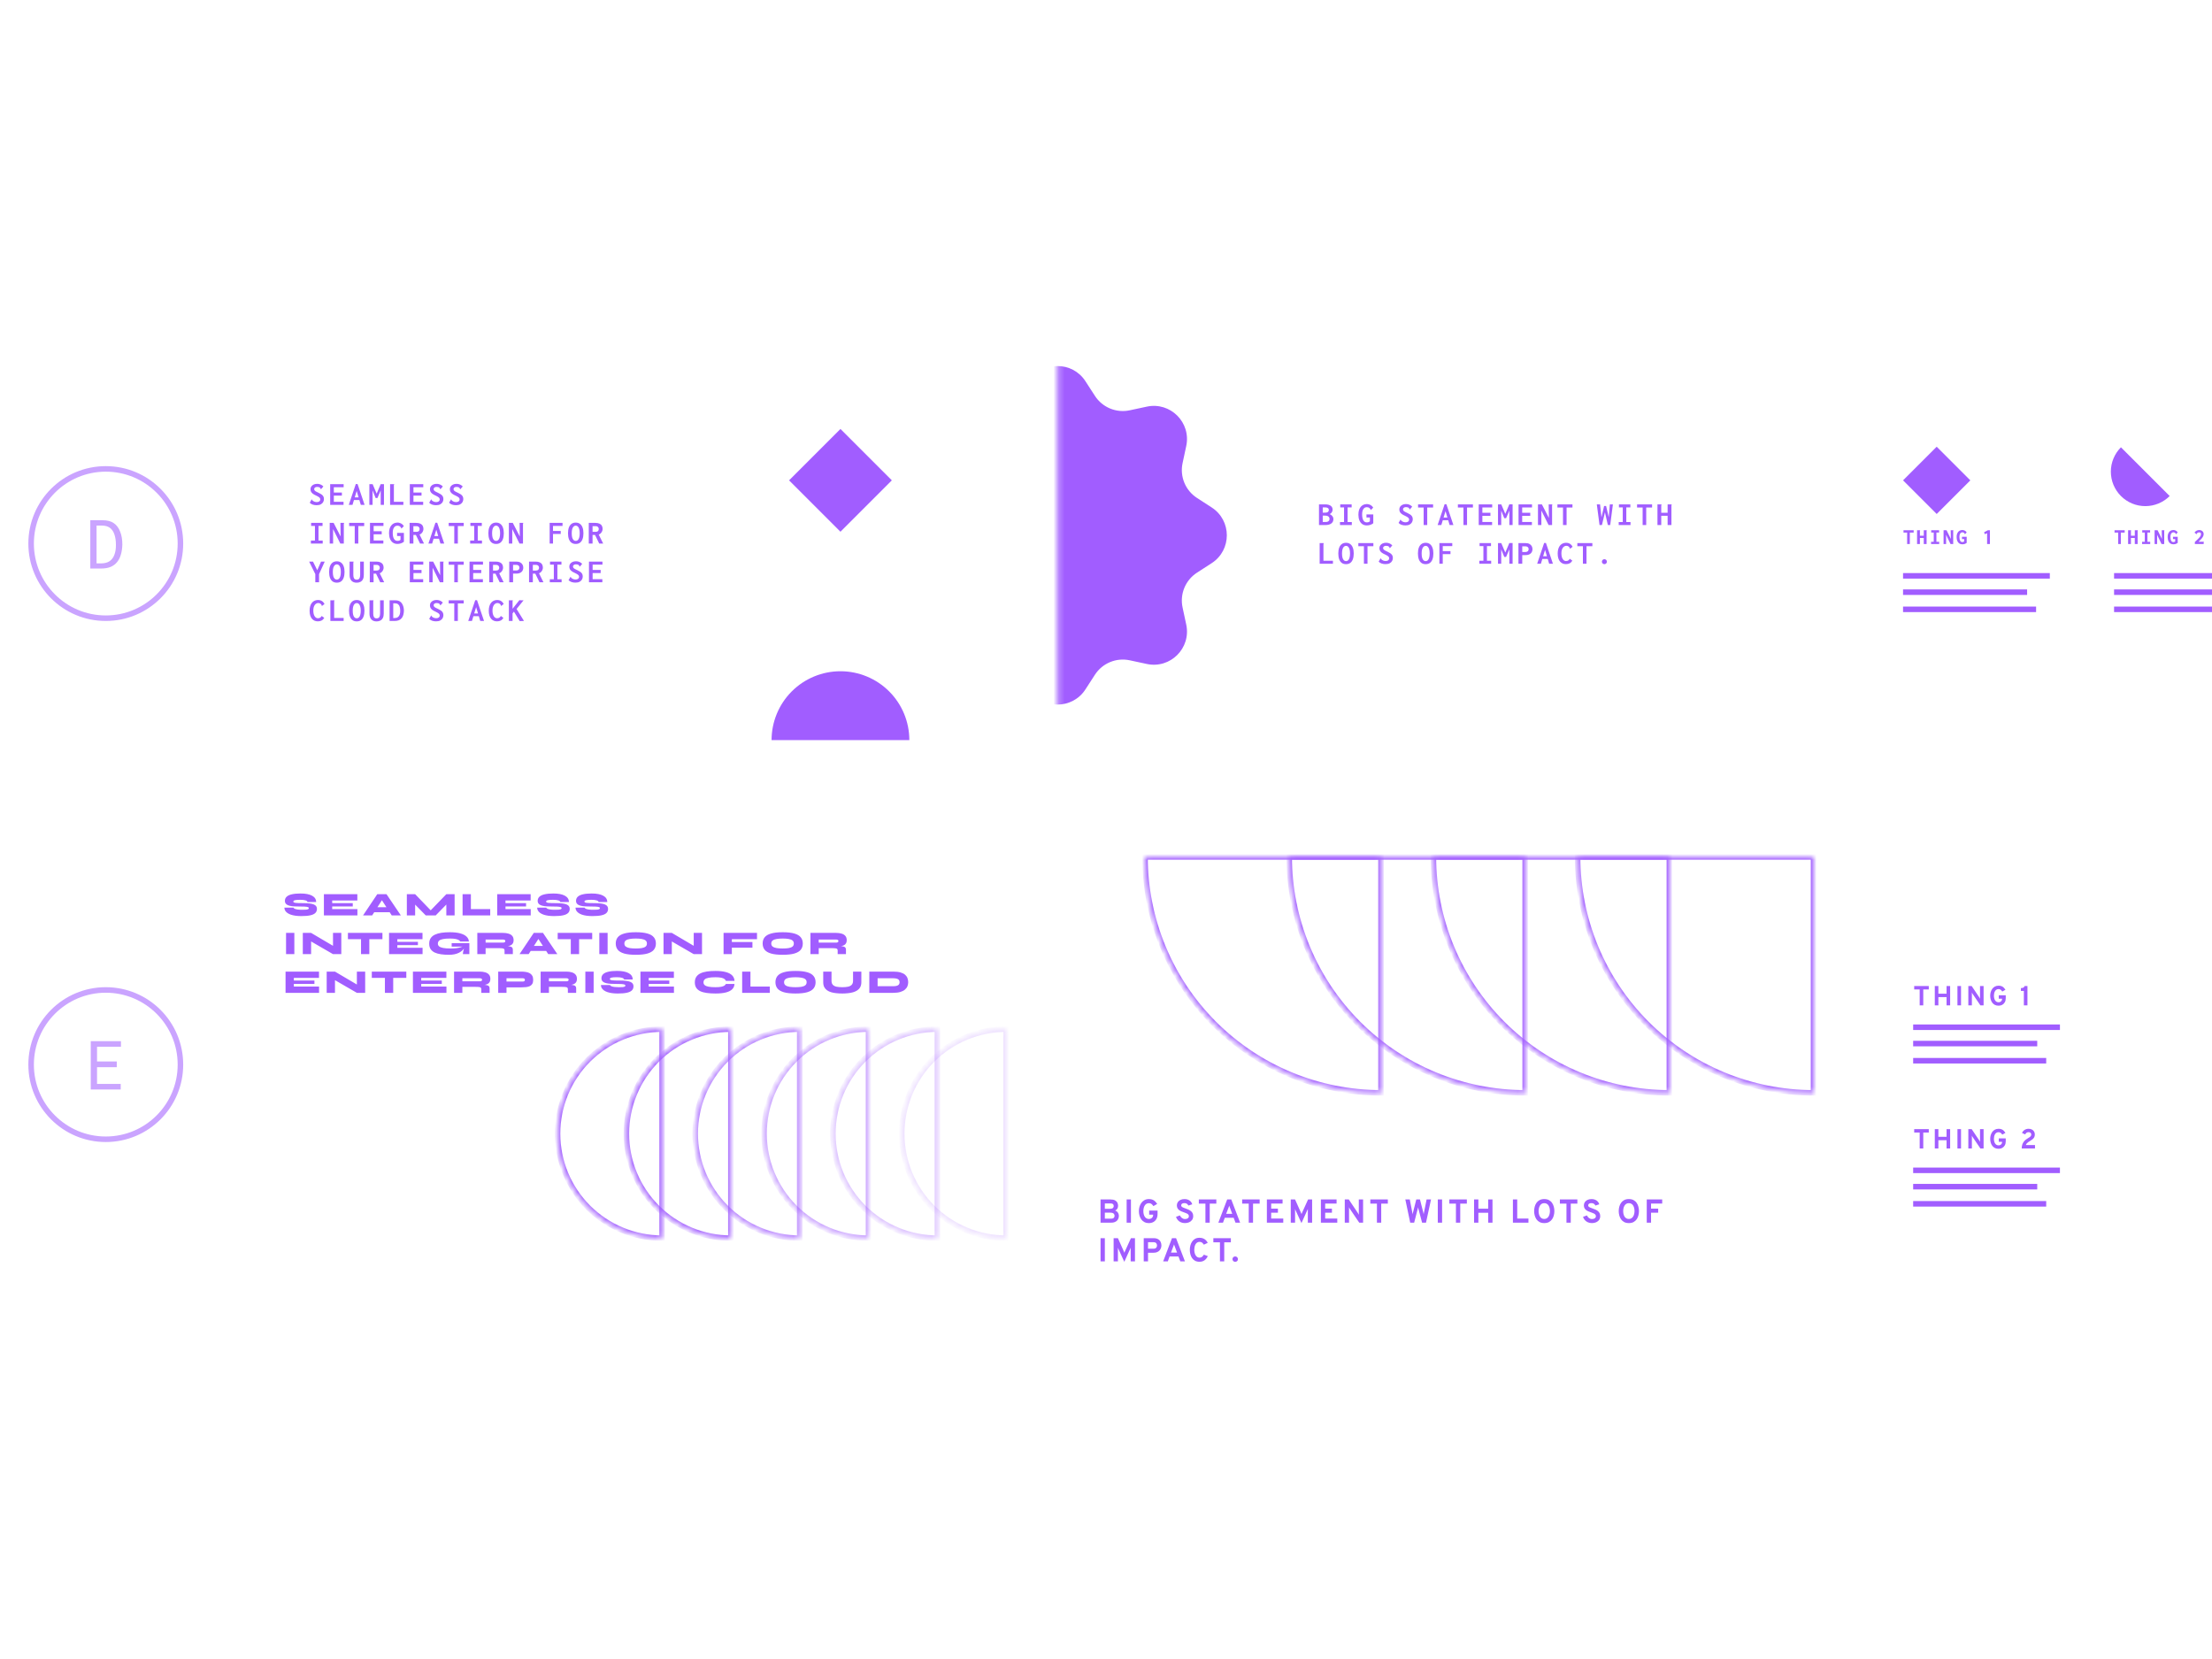 <svg width="400" height="300" viewBox="0 0 400 300" fill="none" xmlns="http://www.w3.org/2000/svg">
<g clip-path="url(#clip0_1036_1284)">
<mask id="mask0_1036_1284" style="mask-type:alpha" maskUnits="userSpaceOnUse" x="191" y="57" width="40" height="80">
<rect x="191.242" y="57.75" width="38.939" height="78.709" fill="#D9D9D9"/>
</mask>
<g mask="url(#mask0_1036_1284)">
<path d="M186.205 68.932C188.57 65.279 193.915 65.279 196.279 68.932L197.999 71.588C199.352 73.679 201.857 74.717 204.292 74.195L207.386 73.532C211.641 72.621 215.421 76.401 214.51 80.656L213.847 83.75C213.325 86.186 214.363 88.69 216.454 90.043L219.11 91.763C222.763 94.127 222.763 99.472 219.11 101.837L216.454 103.556C214.363 104.909 213.325 107.414 213.847 109.85L214.51 112.944C215.421 117.199 211.641 120.978 207.386 120.067L204.292 119.404C201.857 118.883 199.352 119.92 197.999 122.011L196.279 124.668C193.915 128.321 188.57 128.321 186.205 124.668L184.486 122.011C183.133 119.92 180.628 118.883 178.193 119.404L175.099 120.067C170.843 120.978 167.064 117.199 167.975 112.944L168.638 109.85C169.159 107.414 168.122 104.909 166.031 103.556L163.375 101.837C159.721 99.472 159.721 94.127 163.375 91.763L166.031 90.043C168.122 88.69 169.159 86.186 168.638 83.75L167.975 80.656C167.064 76.401 170.843 72.621 175.099 73.532L178.193 74.195C180.628 74.717 183.133 73.679 184.486 71.588L186.205 68.932Z" fill="#A15DFF"/>
</g>
<path d="M238.516 94.946V91.208H239.656C239.88 91.208 240.074 91.232 240.238 91.28C240.402 91.324 240.538 91.388 240.646 91.472C240.758 91.552 240.84 91.65 240.892 91.766C240.948 91.882 240.976 92.01 240.976 92.15C240.976 92.254 240.956 92.36 240.916 92.468C240.876 92.576 240.816 92.674 240.736 92.762C240.656 92.846 240.56 92.912 240.448 92.96C240.548 93.004 240.64 93.058 240.724 93.122C240.808 93.186 240.88 93.258 240.94 93.338C241 93.414 241.044 93.498 241.072 93.59C241.104 93.678 241.12 93.77 241.12 93.866C241.12 94.026 241.09 94.174 241.03 94.31C240.97 94.442 240.878 94.556 240.754 94.652C240.634 94.744 240.482 94.816 240.298 94.868C240.114 94.92 239.898 94.946 239.65 94.946H238.516ZM239.194 94.388H239.722C239.866 94.388 239.99 94.368 240.094 94.328C240.198 94.284 240.278 94.222 240.334 94.142C240.39 94.062 240.418 93.964 240.418 93.848C240.418 93.728 240.392 93.624 240.34 93.536C240.288 93.444 240.204 93.372 240.088 93.32C239.972 93.268 239.816 93.242 239.62 93.242H239.194V94.388ZM239.194 92.702H239.602C239.778 92.702 239.916 92.682 240.016 92.642C240.116 92.598 240.186 92.54 240.226 92.468C240.27 92.392 240.292 92.306 240.292 92.21C240.292 92.142 240.28 92.08 240.256 92.024C240.232 91.968 240.194 91.922 240.142 91.886C240.094 91.846 240.03 91.814 239.95 91.79C239.87 91.766 239.774 91.754 239.662 91.754H239.194V92.702ZM242.314 94.946V94.4H243.046V91.754H242.356V91.208H244.42V91.754H243.688V94.4H244.45V94.946H242.314ZM247.15 95.012C246.838 95.012 246.568 94.932 246.34 94.772C246.116 94.612 245.944 94.388 245.824 94.1C245.704 93.812 245.644 93.476 245.644 93.092C245.644 92.772 245.676 92.502 245.74 92.282C245.808 92.058 245.898 91.872 246.01 91.724C246.122 91.576 246.244 91.46 246.376 91.376C246.512 91.292 246.646 91.234 246.778 91.202C246.914 91.166 247.036 91.148 247.144 91.148C247.308 91.148 247.464 91.174 247.612 91.226C247.764 91.278 247.9 91.352 248.02 91.448C248.144 91.544 248.244 91.662 248.32 91.802L247.924 92.192L247.888 92.234L247.846 92.192C247.842 92.16 247.836 92.13 247.828 92.102C247.82 92.07 247.794 92.028 247.75 91.976C247.706 91.924 247.656 91.878 247.6 91.838C247.548 91.798 247.486 91.768 247.414 91.748C247.342 91.724 247.258 91.712 247.162 91.712C247.074 91.712 246.988 91.726 246.904 91.754C246.82 91.782 246.742 91.83 246.67 91.898C246.602 91.962 246.54 92.046 246.484 92.15C246.428 92.25 246.386 92.374 246.358 92.522C246.33 92.666 246.316 92.836 246.316 93.032C246.316 93.272 246.336 93.482 246.376 93.662C246.416 93.838 246.472 93.986 246.544 94.106C246.62 94.226 246.708 94.316 246.808 94.376C246.912 94.432 247.026 94.46 247.15 94.46C247.202 94.46 247.252 94.458 247.3 94.454C247.348 94.446 247.396 94.436 247.444 94.424C247.492 94.408 247.538 94.388 247.582 94.364C247.63 94.34 247.676 94.31 247.72 94.274V93.584H247.102V93.02H248.332V94.622C248.152 94.762 247.962 94.862 247.762 94.922C247.562 94.982 247.358 95.012 247.15 95.012ZM254.146 95.012C253.898 95.012 253.664 94.976 253.444 94.904C253.228 94.828 253.048 94.714 252.904 94.562L253.234 94.004L253.258 93.956L253.312 93.986C253.32 94.014 253.33 94.044 253.342 94.076C253.358 94.108 253.39 94.146 253.438 94.19C253.538 94.266 253.648 94.328 253.768 94.376C253.892 94.42 254.026 94.444 254.17 94.448C254.262 94.448 254.346 94.438 254.422 94.418C254.502 94.398 254.57 94.368 254.626 94.328C254.682 94.288 254.726 94.238 254.758 94.178C254.79 94.114 254.806 94.042 254.806 93.962C254.806 93.914 254.8 93.868 254.788 93.824C254.776 93.78 254.754 93.738 254.722 93.698C254.694 93.654 254.652 93.612 254.596 93.572C254.54 93.528 254.47 93.482 254.386 93.434C254.302 93.382 254.196 93.328 254.068 93.272C253.812 93.16 253.608 93.046 253.456 92.93C253.308 92.814 253.202 92.69 253.138 92.558C253.074 92.426 253.042 92.276 253.042 92.108C253.042 91.924 253.092 91.76 253.192 91.616C253.296 91.472 253.438 91.358 253.618 91.274C253.798 91.19 254.004 91.148 254.236 91.148C254.392 91.148 254.538 91.166 254.674 91.202C254.81 91.238 254.936 91.292 255.052 91.364C255.168 91.432 255.274 91.52 255.37 91.628L254.974 92.084L254.938 92.126L254.89 92.09C254.886 92.058 254.878 92.028 254.866 92C254.858 91.968 254.832 91.928 254.788 91.88C254.712 91.808 254.63 91.76 254.542 91.736C254.458 91.712 254.358 91.7 254.242 91.7C254.158 91.7 254.084 91.71 254.02 91.73C253.956 91.75 253.9 91.778 253.852 91.814C253.808 91.85 253.772 91.892 253.744 91.94C253.72 91.984 253.708 92.03 253.708 92.078C253.708 92.126 253.714 92.172 253.726 92.216C253.738 92.256 253.758 92.296 253.786 92.336C253.818 92.376 253.862 92.418 253.918 92.462C253.978 92.502 254.054 92.546 254.146 92.594C254.238 92.642 254.352 92.696 254.488 92.756C254.676 92.844 254.834 92.93 254.962 93.014C255.09 93.094 255.19 93.18 255.262 93.272C255.338 93.36 255.392 93.458 255.424 93.566C255.456 93.67 255.472 93.788 255.472 93.92C255.472 94.1 255.426 94.274 255.334 94.442C255.242 94.61 255.098 94.748 254.902 94.856C254.706 94.96 254.454 95.012 254.146 95.012ZM257.44 94.946V91.778H256.432V91.208H259.15V91.778H258.088V94.946H257.44ZM262.096 94.076H260.632L260.728 93.59H261.982L262.096 94.076ZM261.394 92.438L260.638 94.946H259.966L261.232 91.184H261.556L262.822 94.946H262.138L261.394 92.438ZM264.64 94.946V91.778H263.632V91.208H266.35V91.778H265.288V94.946H264.64ZM267.4 94.946V91.208H269.836V91.76H268.06V92.72H269.518V93.278H268.06V94.394H269.818V94.946H267.4ZM270.886 94.946V91.208H271.48L272.206 92.924L272.932 91.202H273.526V94.946H272.938V92.336L272.35 93.71H272.02L271.468 92.342V94.946H270.886ZM274.6 94.946V91.208H277.036V91.76H275.26V92.72H276.718V93.278H275.26V94.394H277.018V94.946H274.6ZM278.116 91.208H278.824L280.09 93.668L280.054 91.208H280.66H280.714V91.262C280.694 91.286 280.68 91.312 280.672 91.34C280.668 91.368 280.666 91.416 280.666 91.484V94.946H280.036L278.728 92.324V94.946H278.116V91.208ZM282.64 94.946V91.778H281.632V91.208H284.35V91.778H283.288V94.946H282.64ZM289.246 94.946L288.754 91.208H289.342L289.594 93.554L290.074 91.502H290.434L290.914 93.548L291.112 91.208H291.664L291.178 94.946H290.752L290.224 92.642L289.684 94.946H289.246ZM292.714 94.946V94.4H293.446V91.754H292.756V91.208H294.82V91.754H294.088V94.4H294.85V94.946H292.714ZM297.04 94.946V91.778H296.032V91.208H298.75V91.778H297.688V94.946H297.04ZM299.722 91.208H300.4H300.46V91.262C300.436 91.286 300.42 91.312 300.412 91.34C300.408 91.368 300.406 91.416 300.406 91.484V92.726H301.558V91.208H302.242H302.296V91.262C302.272 91.286 302.258 91.312 302.254 91.34C302.25 91.368 302.248 91.416 302.248 91.484V94.946H301.558V93.266H300.406V94.946H299.722V91.208ZM238.636 98.208H239.314H239.374V98.262C239.35 98.286 239.334 98.312 239.326 98.34C239.322 98.368 239.32 98.416 239.32 98.484V101.394H241.036V101.946H238.636V98.208ZM243.406 102.018C243.098 102.018 242.84 101.942 242.632 101.79C242.428 101.638 242.272 101.418 242.164 101.13C242.06 100.842 242.008 100.492 242.008 100.08C242.008 99.676 242.06 99.332 242.164 99.048C242.272 98.76 242.428 98.54 242.632 98.388C242.84 98.232 243.098 98.154 243.406 98.154C243.71 98.154 243.964 98.232 244.168 98.388C244.376 98.54 244.532 98.76 244.636 99.048C244.744 99.332 244.798 99.676 244.798 100.08C244.798 100.492 244.744 100.844 244.636 101.136C244.532 101.424 244.376 101.644 244.168 101.796C243.964 101.944 243.71 102.018 243.406 102.018ZM243.406 101.466C243.558 101.466 243.686 101.416 243.79 101.316C243.898 101.212 243.98 101.058 244.036 100.854C244.096 100.646 244.126 100.386 244.126 100.074C244.126 99.782 244.096 99.534 244.036 99.33C243.98 99.126 243.898 98.972 243.79 98.868C243.686 98.76 243.558 98.706 243.406 98.706C243.254 98.706 243.124 98.76 243.016 98.868C242.908 98.972 242.824 99.126 242.764 99.33C242.708 99.534 242.68 99.782 242.68 100.074C242.68 100.386 242.708 100.646 242.764 100.854C242.824 101.058 242.908 101.212 243.016 101.316C243.124 101.416 243.254 101.466 243.406 101.466ZM246.64 101.946V98.778H245.632V98.208H248.35V98.778H247.288V101.946H246.64ZM250.546 102.012C250.298 102.012 250.064 101.976 249.844 101.904C249.628 101.828 249.448 101.714 249.304 101.562L249.634 101.004L249.658 100.956L249.712 100.986C249.72 101.014 249.73 101.044 249.742 101.076C249.758 101.108 249.79 101.146 249.838 101.19C249.938 101.266 250.048 101.328 250.168 101.376C250.292 101.42 250.426 101.444 250.57 101.448C250.662 101.448 250.746 101.438 250.822 101.418C250.902 101.398 250.97 101.368 251.026 101.328C251.082 101.288 251.126 101.238 251.158 101.178C251.19 101.114 251.206 101.042 251.206 100.962C251.206 100.914 251.2 100.868 251.188 100.824C251.176 100.78 251.154 100.738 251.122 100.698C251.094 100.654 251.052 100.612 250.996 100.572C250.94 100.528 250.87 100.482 250.786 100.434C250.702 100.382 250.596 100.328 250.468 100.272C250.212 100.16 250.008 100.046 249.856 99.93C249.708 99.814 249.602 99.69 249.538 99.558C249.474 99.426 249.442 99.276 249.442 99.108C249.442 98.924 249.492 98.76 249.592 98.616C249.696 98.472 249.838 98.358 250.018 98.274C250.198 98.19 250.404 98.148 250.636 98.148C250.792 98.148 250.938 98.166 251.074 98.202C251.21 98.238 251.336 98.292 251.452 98.364C251.568 98.432 251.674 98.52 251.77 98.628L251.374 99.084L251.338 99.126L251.29 99.09C251.286 99.058 251.278 99.028 251.266 99C251.258 98.968 251.232 98.928 251.188 98.88C251.112 98.808 251.03 98.76 250.942 98.736C250.858 98.712 250.758 98.7 250.642 98.7C250.558 98.7 250.484 98.71 250.42 98.73C250.356 98.75 250.3 98.778 250.252 98.814C250.208 98.85 250.172 98.892 250.144 98.94C250.12 98.984 250.108 99.03 250.108 99.078C250.108 99.126 250.114 99.172 250.126 99.216C250.138 99.256 250.158 99.296 250.186 99.336C250.218 99.376 250.262 99.418 250.318 99.462C250.378 99.502 250.454 99.546 250.546 99.594C250.638 99.642 250.752 99.696 250.888 99.756C251.076 99.844 251.234 99.93 251.362 100.014C251.49 100.094 251.59 100.18 251.662 100.272C251.738 100.36 251.792 100.458 251.824 100.566C251.856 100.67 251.872 100.788 251.872 100.92C251.872 101.1 251.826 101.274 251.734 101.442C251.642 101.61 251.498 101.748 251.302 101.856C251.106 101.96 250.854 102.012 250.546 102.012ZM257.806 102.018C257.498 102.018 257.24 101.942 257.032 101.79C256.828 101.638 256.672 101.418 256.564 101.13C256.46 100.842 256.408 100.492 256.408 100.08C256.408 99.676 256.46 99.332 256.564 99.048C256.672 98.76 256.828 98.54 257.032 98.388C257.24 98.232 257.498 98.154 257.806 98.154C258.11 98.154 258.364 98.232 258.568 98.388C258.776 98.54 258.932 98.76 259.036 99.048C259.144 99.332 259.198 99.676 259.198 100.08C259.198 100.492 259.144 100.844 259.036 101.136C258.932 101.424 258.776 101.644 258.568 101.796C258.364 101.944 258.11 102.018 257.806 102.018ZM257.806 101.466C257.958 101.466 258.086 101.416 258.19 101.316C258.298 101.212 258.38 101.058 258.436 100.854C258.496 100.646 258.526 100.386 258.526 100.074C258.526 99.782 258.496 99.534 258.436 99.33C258.38 99.126 258.298 98.972 258.19 98.868C258.086 98.76 257.958 98.706 257.806 98.706C257.654 98.706 257.524 98.76 257.416 98.868C257.308 98.972 257.224 99.126 257.164 99.33C257.108 99.534 257.08 99.782 257.08 100.074C257.08 100.386 257.108 100.646 257.164 100.854C257.224 101.058 257.308 101.212 257.416 101.316C257.524 101.416 257.654 101.466 257.806 101.466ZM260.29 101.946V98.208H262.618V98.754H260.896V99.66H262.294V100.206H260.896V101.946H260.29ZM267.514 101.946V101.4H268.246V98.754H267.556V98.208H269.62V98.754H268.888V101.4H269.65V101.946H267.514ZM270.886 101.946V98.208H271.48L272.206 99.924L272.932 98.202H273.526V101.946H272.938V99.336L272.35 100.71H272.02L271.468 99.342V101.946H270.886ZM274.582 101.946V98.208H275.854C276.146 98.208 276.384 98.258 276.568 98.358C276.756 98.458 276.894 98.59 276.982 98.754C277.074 98.918 277.12 99.102 277.12 99.306C277.12 99.454 277.094 99.594 277.042 99.726C276.994 99.854 276.918 99.968 276.814 100.068C276.714 100.164 276.586 100.24 276.43 100.296C276.278 100.352 276.096 100.38 275.884 100.38H275.272V101.946H274.582ZM275.272 99.816H275.836C275.964 99.816 276.072 99.794 276.16 99.75C276.248 99.706 276.314 99.646 276.358 99.57C276.402 99.494 276.424 99.406 276.424 99.306C276.424 99.206 276.402 99.118 276.358 99.042C276.314 98.966 276.248 98.906 276.16 98.862C276.076 98.818 275.97 98.796 275.842 98.796H275.272V99.816ZM280.096 101.076H278.632L278.728 100.59H279.982L280.096 101.076ZM279.394 99.438L278.638 101.946H277.966L279.232 98.184H279.556L280.822 101.946H280.138L279.394 99.438ZM283.168 102.012C282.964 102.012 282.772 101.976 282.592 101.904C282.412 101.828 282.252 101.712 282.112 101.556C281.976 101.4 281.87 101.202 281.794 100.962C281.718 100.718 281.68 100.43 281.68 100.098C281.68 99.806 281.71 99.55 281.77 99.33C281.83 99.11 281.91 98.926 282.01 98.778C282.114 98.626 282.23 98.504 282.358 98.412C282.49 98.32 282.626 98.254 282.766 98.214C282.91 98.174 283.052 98.154 283.192 98.154C283.476 98.154 283.716 98.218 283.912 98.346C284.112 98.474 284.266 98.654 284.374 98.886L283.948 99.204L283.9 99.234L283.87 99.186C283.874 99.154 283.87 99.124 283.858 99.096C283.85 99.068 283.83 99.026 283.798 98.97C283.71 98.862 283.618 98.79 283.522 98.754C283.43 98.718 283.332 98.7 283.228 98.7C283.112 98.7 283.002 98.73 282.898 98.79C282.794 98.846 282.7 98.932 282.616 99.048C282.532 99.164 282.466 99.308 282.418 99.48C282.374 99.648 282.352 99.844 282.352 100.068C282.352 100.284 282.372 100.478 282.412 100.65C282.456 100.818 282.514 100.962 282.586 101.082C282.662 101.202 282.75 101.294 282.85 101.358C282.954 101.422 283.066 101.454 283.186 101.454C283.282 101.454 283.37 101.44 283.45 101.412C283.534 101.384 283.61 101.34 283.678 101.28C283.746 101.22 283.808 101.14 283.864 101.04L284.332 101.388C284.192 101.612 284.028 101.772 283.84 101.868C283.652 101.964 283.428 102.012 283.168 102.012ZM286.24 101.946V98.778H285.232V98.208H287.95V98.778H286.888V101.946H286.24ZM290.128 102.018C290 102.018 289.892 101.974 289.804 101.886C289.716 101.798 289.672 101.692 289.672 101.568C289.672 101.444 289.716 101.338 289.804 101.25C289.892 101.162 290 101.118 290.128 101.118C290.252 101.118 290.358 101.162 290.446 101.25C290.534 101.338 290.578 101.444 290.578 101.568C290.578 101.692 290.534 101.798 290.446 101.886C290.358 101.974 290.252 102.018 290.128 102.018Z" fill="#A15DFF"/>
<path d="M344.872 98.379V96.311H344.216V95.887H346.052V96.311H345.356V98.379H344.872ZM346.668 95.887H347.176H347.212V95.927C347.199 95.943 347.189 95.96 347.184 95.979C347.181 95.997 347.18 96.029 347.18 96.075V96.879H347.88V95.887H348.388H348.424V95.927C348.411 95.943 348.401 95.96 348.396 95.979C348.393 95.997 348.392 96.029 348.392 96.075V98.379H347.876V97.279H347.18V98.379H346.668V95.887ZM349.2 98.379V97.971H349.684V96.295H349.224V95.887H350.648V96.295H350.164V97.971H350.668V98.379H349.2ZM351.46 95.887H352L352.78 97.459L352.748 95.887H353.196H353.232V95.927C353.219 95.943 353.209 95.96 353.204 95.979C353.201 95.997 353.2 96.029 353.2 96.075V98.379H352.716L351.916 96.703V98.379H351.46V95.887ZM354.836 98.427C354.625 98.427 354.443 98.373 354.288 98.267C354.136 98.157 354.02 98.007 353.94 97.815C353.86 97.62 353.82 97.395 353.82 97.139C353.817 96.925 353.839 96.745 353.884 96.599C353.932 96.449 353.993 96.325 354.068 96.227C354.143 96.128 354.225 96.051 354.316 95.995C354.407 95.939 354.497 95.9 354.588 95.879C354.679 95.855 354.761 95.843 354.836 95.843C354.945 95.843 355.051 95.86 355.152 95.895C355.256 95.927 355.349 95.976 355.432 96.043C355.515 96.107 355.583 96.187 355.636 96.283L355.348 96.579L355.324 96.607L355.292 96.575C355.289 96.553 355.285 96.533 355.28 96.515C355.275 96.493 355.259 96.465 355.232 96.431C355.205 96.399 355.175 96.371 355.14 96.347C355.105 96.32 355.064 96.299 355.016 96.283C354.971 96.267 354.915 96.259 354.848 96.259C354.795 96.259 354.741 96.269 354.688 96.291C354.637 96.309 354.589 96.34 354.544 96.383C354.501 96.423 354.463 96.476 354.428 96.543C354.393 96.609 354.367 96.689 354.348 96.783C354.329 96.873 354.32 96.98 354.32 97.103C354.32 97.26 354.333 97.396 354.36 97.511C354.387 97.623 354.421 97.717 354.464 97.795C354.509 97.869 354.564 97.925 354.628 97.963C354.692 98 354.761 98.019 354.836 98.019C354.868 98.019 354.899 98.016 354.928 98.011C354.957 98.005 354.987 98 355.016 97.995C355.045 97.987 355.073 97.975 355.1 97.959C355.129 97.943 355.157 97.924 355.184 97.903V97.483H354.788V97.067H355.64V98.167C355.52 98.263 355.392 98.331 355.256 98.371C355.12 98.408 354.98 98.427 354.836 98.427ZM359.332 98.379V96.427L358.9 96.591L358.792 96.247L359.464 95.887H359.844V98.379H359.332Z" fill="#A15DFF"/>
<path d="M383.032 98.379V96.311H382.376V95.887H384.212V96.311H383.516V98.379H383.032ZM384.828 95.887H385.336H385.372V95.927C385.359 95.943 385.35 95.96 385.344 95.979C385.342 95.997 385.34 96.029 385.34 96.075V96.879H386.04V95.887H386.548H386.584V95.927C386.571 95.943 386.562 95.96 386.556 95.979C386.554 95.997 386.552 96.029 386.552 96.075V98.379H386.036V97.279H385.34V98.379H384.828V95.887ZM387.36 98.379V97.971H387.844V96.295H387.384V95.887H388.808V96.295H388.324V97.971H388.828V98.379H387.36ZM389.62 95.887H390.16L390.94 97.459L390.908 95.887H391.356H391.392V95.927C391.379 95.943 391.37 95.96 391.364 95.979C391.362 95.997 391.36 96.029 391.36 96.075V98.379H390.876L390.076 96.703V98.379H389.62V95.887ZM392.996 98.427C392.786 98.427 392.603 98.373 392.448 98.267C392.296 98.157 392.18 98.007 392.1 97.815C392.02 97.62 391.98 97.395 391.98 97.139C391.978 96.925 391.999 96.745 392.044 96.599C392.092 96.449 392.154 96.325 392.228 96.227C392.303 96.128 392.386 96.051 392.476 95.995C392.567 95.939 392.658 95.9 392.748 95.879C392.839 95.855 392.922 95.843 392.996 95.843C393.106 95.843 393.211 95.86 393.312 95.895C393.416 95.927 393.51 95.976 393.592 96.043C393.675 96.107 393.743 96.187 393.796 96.283L393.508 96.579L393.484 96.607L393.452 96.575C393.45 96.553 393.446 96.533 393.44 96.515C393.435 96.493 393.419 96.465 393.392 96.431C393.366 96.399 393.335 96.371 393.3 96.347C393.266 96.32 393.224 96.299 393.176 96.283C393.131 96.267 393.075 96.259 393.008 96.259C392.955 96.259 392.902 96.269 392.848 96.291C392.798 96.309 392.75 96.34 392.704 96.383C392.662 96.423 392.623 96.476 392.588 96.543C392.554 96.609 392.527 96.689 392.508 96.783C392.49 96.873 392.48 96.98 392.48 97.103C392.48 97.26 392.494 97.396 392.52 97.511C392.547 97.623 392.582 97.717 392.624 97.795C392.67 97.869 392.724 97.925 392.788 97.963C392.852 98 392.922 98.019 392.996 98.019C393.028 98.019 393.059 98.016 393.088 98.011C393.118 98.005 393.147 98 393.176 97.995C393.206 97.987 393.234 97.975 393.26 97.959C393.29 97.943 393.318 97.924 393.344 97.903V97.483H392.948V97.067H393.8V98.167C393.68 98.263 393.552 98.331 393.416 98.371C393.28 98.408 393.14 98.427 392.996 98.427ZM396.9 98.007C397.058 97.857 397.196 97.725 397.316 97.611C397.436 97.493 397.54 97.389 397.628 97.299C397.716 97.205 397.788 97.12 397.844 97.043C397.903 96.963 397.946 96.885 397.972 96.811C397.999 96.736 398.012 96.655 398.012 96.567C398.012 96.519 398.006 96.476 397.992 96.439C397.982 96.401 397.963 96.371 397.936 96.347C397.91 96.32 397.875 96.3 397.832 96.287C397.792 96.273 397.743 96.267 397.684 96.267C397.631 96.267 397.582 96.272 397.536 96.283C397.491 96.293 397.448 96.311 397.408 96.335C397.368 96.359 397.331 96.391 397.296 96.431C397.27 96.465 397.252 96.492 397.244 96.511C397.239 96.529 397.238 96.549 397.24 96.571L397.216 96.607L397.184 96.587L396.84 96.319C396.902 96.215 396.976 96.128 397.064 96.059C397.155 95.989 397.254 95.937 397.36 95.903C397.467 95.865 397.578 95.847 397.692 95.847C397.839 95.847 397.972 95.876 398.092 95.935C398.215 95.993 398.312 96.077 398.384 96.187C398.456 96.293 398.492 96.42 398.492 96.567C398.492 96.668 398.478 96.763 398.448 96.851C398.422 96.939 398.383 97.025 398.332 97.111C398.282 97.193 398.219 97.279 398.144 97.367C398.07 97.455 397.984 97.548 397.888 97.647C397.792 97.745 397.686 97.852 397.568 97.967H398.308C398.354 97.967 398.386 97.964 398.404 97.959C398.423 97.953 398.44 97.944 398.456 97.931H398.496V97.967V98.379H396.9V98.007Z" fill="#A15DFF"/>
<rect x="350.215" y="80.779" width="8.603" height="8.603" transform="rotate(45 350.215 80.779)" fill="#A15DFF"/>
<path d="M383.534 80.886C382.365 82.055 381.709 83.639 381.709 85.292C381.709 86.945 382.365 88.53 383.534 89.698C384.702 90.867 386.287 91.523 387.94 91.523C389.592 91.523 391.177 90.867 392.346 89.698L387.94 85.292L383.534 80.886Z" fill="#A15DFF"/>
<path d="M344.132 104.13H370.673M344.132 107.084H366.567M344.132 110.186H368.19" stroke="#A15DFF"/>
<path d="M345.96 185.756H372.501M345.96 188.71H368.396M345.96 191.812H370.019" stroke="#A15DFF"/>
<path d="M345.96 211.633H372.501M345.96 214.587H368.396M345.96 217.689H370.019" stroke="#A15DFF"/>
<path d="M382.292 104.13H408.833M382.292 107.084H404.728M382.292 110.186H406.351" stroke="#A15DFF"/>
<mask id="path-12-inside-1_1036_1284" fill="white">
<path d="M132.168 186.103C127.156 186.103 122.35 188.094 118.806 191.637C115.263 195.181 113.272 199.987 113.272 204.999C113.272 210.011 115.263 214.817 118.806 218.361C122.35 221.904 127.156 223.895 132.168 223.895L132.168 204.999L132.168 186.103Z"/>
</mask>
<path d="M132.168 186.103C127.156 186.103 122.35 188.094 118.806 191.637C115.263 195.181 113.272 199.987 113.272 204.999C113.272 210.011 115.263 214.817 118.806 218.361C122.35 221.904 127.156 223.895 132.168 223.895L132.168 204.999L132.168 186.103Z" stroke="#A15DFF" mask="url(#path-12-inside-1_1036_1284)"/>
<mask id="path-13-inside-2_1036_1284" fill="white">
<path d="M119.72 186.103C114.709 186.103 109.903 188.094 106.359 191.637C102.815 195.181 100.824 199.987 100.824 204.999C100.824 210.011 102.815 214.817 106.359 218.361C109.903 221.904 114.709 223.895 119.72 223.895L119.72 204.999L119.72 186.103Z"/>
</mask>
<path d="M119.72 186.103C114.709 186.103 109.903 188.094 106.359 191.637C102.815 195.181 100.824 199.987 100.824 204.999C100.824 210.011 102.815 214.817 106.359 218.361C109.903 221.904 114.709 223.895 119.72 223.895L119.72 204.999L119.72 186.103Z" stroke="#A15DFF" mask="url(#path-13-inside-2_1036_1284)"/>
<mask id="path-14-inside-3_1036_1284" fill="white">
<path d="M207.058 154.955C207.058 160.558 208.162 166.106 210.306 171.282C212.45 176.458 215.592 181.161 219.554 185.123C223.516 189.085 228.219 192.227 233.395 194.371C238.571 196.515 244.119 197.619 249.721 197.619L249.721 154.955L207.058 154.955Z"/>
</mask>
<path d="M207.058 154.955C207.058 160.558 208.162 166.106 210.306 171.282C212.45 176.458 215.592 181.161 219.554 185.123C223.516 189.085 228.219 192.227 233.395 194.371C238.571 196.515 244.119 197.619 249.721 197.619L249.721 154.955L207.058 154.955Z" stroke="#A15DFF" mask="url(#path-14-inside-3_1036_1284)"/>
<mask id="path-15-inside-4_1036_1284" fill="white">
<path d="M233.133 154.955C233.133 160.558 234.236 166.106 236.38 171.282C238.524 176.458 241.667 181.161 245.629 185.123C249.59 189.085 254.293 192.227 259.47 194.371C264.646 196.515 270.193 197.619 275.796 197.619L275.796 154.955L233.133 154.955Z"/>
</mask>
<path d="M233.133 154.955C233.133 160.558 234.236 166.106 236.38 171.282C238.524 176.458 241.667 181.161 245.629 185.123C249.59 189.085 254.293 192.227 259.47 194.371C264.646 196.515 270.193 197.619 275.796 197.619L275.796 154.955L233.133 154.955Z" stroke="#A15DFF" mask="url(#path-15-inside-4_1036_1284)"/>
<mask id="path-16-inside-5_1036_1284" fill="white">
<path d="M259.207 154.955C259.207 160.558 260.311 166.106 262.455 171.282C264.599 176.458 267.741 181.161 271.703 185.123C275.665 189.085 280.368 192.227 285.544 194.371C290.72 196.515 296.268 197.619 301.871 197.619L301.871 154.955L259.207 154.955Z"/>
</mask>
<path d="M259.207 154.955C259.207 160.558 260.311 166.106 262.455 171.282C264.599 176.458 267.741 181.161 271.703 185.123C275.665 189.085 280.368 192.227 285.544 194.371C290.72 196.515 296.268 197.619 301.871 197.619L301.871 154.955L259.207 154.955Z" stroke="#A15DFF" mask="url(#path-16-inside-5_1036_1284)"/>
<mask id="path-17-inside-6_1036_1284" fill="white">
<path d="M285.282 154.955C285.282 160.558 286.386 166.106 288.53 171.282C290.674 176.458 293.816 181.161 297.778 185.123C301.739 189.085 306.443 192.227 311.619 194.371C316.795 196.515 322.343 197.619 327.945 197.619L327.945 154.955L285.282 154.955Z"/>
</mask>
<path d="M285.282 154.955C285.282 160.558 286.386 166.106 288.53 171.282C290.674 176.458 293.816 181.161 297.778 185.123C301.739 189.085 306.443 192.227 311.619 194.371C316.795 196.515 322.343 197.619 327.945 197.619L327.945 154.955L285.282 154.955Z" stroke="#A15DFF" mask="url(#path-17-inside-6_1036_1284)"/>
<g opacity="0.8">
<mask id="path-18-inside-7_1036_1284" fill="white">
<path d="M144.616 186.103C139.604 186.103 134.798 188.094 131.254 191.637C127.71 195.181 125.72 199.987 125.72 204.999C125.72 210.011 127.71 214.817 131.254 218.361C134.798 221.904 139.604 223.895 144.616 223.895L144.616 204.999L144.616 186.103Z"/>
</mask>
<path d="M144.616 186.103C139.604 186.103 134.798 188.094 131.254 191.637C127.71 195.181 125.72 199.987 125.72 204.999C125.72 210.011 127.71 214.817 131.254 218.361C134.798 221.904 139.604 223.895 144.616 223.895L144.616 204.999L144.616 186.103Z" stroke="#A15DFF" mask="url(#path-18-inside-7_1036_1284)"/>
</g>
<g opacity="0.6">
<mask id="path-19-inside-8_1036_1284" fill="white">
<path d="M157.063 186.103C152.052 186.103 147.246 188.094 143.702 191.637C140.158 195.181 138.167 199.987 138.167 204.999C138.167 210.011 140.158 214.817 143.702 218.361C147.245 221.904 152.052 223.895 157.063 223.895L157.063 204.999L157.063 186.103Z"/>
</mask>
<path d="M157.063 186.103C152.052 186.103 147.246 188.094 143.702 191.637C140.158 195.181 138.167 199.987 138.167 204.999C138.167 210.011 140.158 214.817 143.702 218.361C147.245 221.904 152.052 223.895 157.063 223.895L157.063 204.999L157.063 186.103Z" stroke="#A15DFF" mask="url(#path-19-inside-8_1036_1284)"/>
</g>
<g opacity="0.4">
<mask id="path-20-inside-9_1036_1284" fill="white">
<path d="M169.511 186.103C164.499 186.103 159.693 188.094 156.149 191.637C152.606 195.181 150.615 199.987 150.615 204.999C150.615 210.011 152.606 214.817 156.149 218.361C159.693 221.904 164.499 223.895 169.511 223.895L169.511 204.999L169.511 186.103Z"/>
</mask>
<path d="M169.511 186.103C164.499 186.103 159.693 188.094 156.149 191.637C152.606 195.181 150.615 199.987 150.615 204.999C150.615 210.011 152.606 214.817 156.149 218.361C159.693 221.904 164.499 223.895 169.511 223.895L169.511 204.999L169.511 186.103Z" stroke="#A15DFF" mask="url(#path-20-inside-9_1036_1284)"/>
</g>
<g opacity="0.2">
<mask id="path-21-inside-10_1036_1284" fill="white">
<path d="M181.958 186.103C176.947 186.103 172.141 188.094 168.597 191.637C165.053 195.181 163.062 199.987 163.062 204.999C163.062 210.011 165.053 214.817 168.597 218.361C172.141 221.904 176.947 223.895 181.958 223.895L181.958 204.999L181.958 186.103Z"/>
</mask>
<path d="M181.958 186.103C176.947 186.103 172.141 188.094 168.597 191.637C165.053 195.181 163.062 199.987 163.062 204.999C163.062 210.011 165.053 214.817 168.597 218.361C172.141 221.904 176.947 223.895 181.958 223.895L181.958 204.999L181.958 186.103Z" stroke="#A15DFF" mask="url(#path-21-inside-10_1036_1284)"/>
</g>
<circle cx="19.128" cy="98.292" r="13.5" stroke="#CAA4FF"/>
<circle cx="19.128" cy="192.515" r="13.5" stroke="#CAA4FF"/>
<path d="M16.328 102.806V94.07H18.428C18.941 94.07 19.371 94.117 19.716 94.21C20.061 94.303 20.355 94.439 20.598 94.616C20.841 94.784 21.06 94.999 21.256 95.26C21.452 95.521 21.611 95.82 21.732 96.156C21.863 96.483 21.961 96.837 22.026 97.22C22.091 97.603 22.124 98.023 22.124 98.48C22.105 99.152 22.017 99.754 21.858 100.286C21.709 100.818 21.48 101.271 21.172 101.644C20.873 102.017 20.486 102.307 20.01 102.512C19.534 102.708 18.951 102.806 18.26 102.806H16.328ZM17.462 101.882H18.218C18.871 101.882 19.399 101.751 19.8 101.49C20.201 101.219 20.495 100.832 20.682 100.328C20.878 99.824 20.971 99.222 20.962 98.522C20.962 97.803 20.873 97.183 20.696 96.66C20.528 96.137 20.257 95.736 19.884 95.456C19.511 95.176 19.007 95.036 18.372 95.036H17.462V101.882Z" fill="#CAA4FF"/>
<path d="M16.412 197.015V188.279H21.872V189.287H17.546V191.947H21.116V192.983H17.546V196.007H21.83V197.015H16.412Z" fill="#CAA4FF"/>
<path d="M347.14 181.802V178.924H346.148V178.302H348.785V178.924H347.788V181.802H347.14ZM349.873 181.802V178.302H350.521V179.689H352.001V178.302H352.648V181.802H352.001V180.307H350.521V181.802H349.873ZM353.967 181.802V178.302H354.615V181.802H353.967ZM355.937 181.802V178.302H356.542L357.922 180.362C357.94 180.392 357.963 180.432 357.992 180.484C358.022 180.534 358.047 180.58 358.067 180.622C358.062 180.585 358.058 180.541 358.054 180.489C358.053 180.436 358.052 180.393 358.052 180.362V178.302H358.697V181.802H358.119L356.712 179.727C356.693 179.698 356.669 179.658 356.639 179.607C356.611 179.555 356.587 179.508 356.567 179.467C356.572 179.508 356.575 179.553 356.577 179.602C356.578 179.65 356.579 179.692 356.579 179.727V181.802H355.937ZM361.416 181.862C361.147 181.862 360.916 181.812 360.723 181.712C360.53 181.61 360.372 181.473 360.251 181.302C360.129 181.128 360.038 180.934 359.978 180.719C359.92 180.502 359.891 180.28 359.891 180.052C359.891 179.833 359.921 179.617 359.981 179.404C360.042 179.191 360.135 178.997 360.258 178.822C360.383 178.647 360.541 178.507 360.733 178.402C360.925 178.295 361.152 178.242 361.416 178.242C361.639 178.242 361.827 178.277 361.981 178.347C362.136 178.417 362.266 178.508 362.371 178.622C362.477 178.733 362.57 178.852 362.648 178.977L362.078 179.302C362.001 179.183 361.911 179.08 361.806 178.992C361.702 178.903 361.572 178.859 361.416 178.859C361.252 178.859 361.116 178.896 361.006 178.969C360.897 179.042 360.811 179.138 360.746 179.257C360.681 179.375 360.634 179.504 360.606 179.644C360.577 179.782 360.563 179.918 360.563 180.052C360.563 180.203 360.579 180.35 360.611 180.492C360.642 180.633 360.692 180.761 360.761 180.874C360.829 180.987 360.917 181.077 361.026 181.144C361.134 181.209 361.264 181.242 361.416 181.242C361.531 181.242 361.635 181.216 361.728 181.164C361.823 181.112 361.898 181.043 361.953 180.957C362.008 180.868 362.036 180.769 362.036 180.659V180.594H361.441V179.982H362.703V180.487C362.703 180.783 362.646 181.034 362.531 181.239C362.417 181.442 362.263 181.597 362.068 181.704C361.875 181.809 361.657 181.862 361.416 181.862ZM365.979 181.802V179.189H365.441V178.682C365.553 178.682 365.654 178.67 365.744 178.647C365.834 178.623 365.91 178.584 365.971 178.529C366.035 178.474 366.082 178.398 366.114 178.302H366.626V181.802H365.979Z" fill="#A15DFF"/>
<path d="M347.14 207.678V204.801H346.148V204.178H348.785V204.801H347.788V207.678H347.14ZM349.873 207.678V204.178H350.521V205.566H352.001V204.178H352.648V207.678H352.001V206.183H350.521V207.678H349.873ZM353.967 207.678V204.178H354.615V207.678H353.967ZM355.937 207.678V204.178H356.542L357.922 206.238C357.94 206.268 357.963 206.309 357.992 206.361C358.022 206.411 358.047 206.457 358.067 206.498C358.062 206.462 358.058 206.418 358.054 206.366C358.053 206.313 358.052 206.27 358.052 206.238V204.178H358.697V207.678H358.119L356.712 205.603C356.693 205.575 356.669 205.535 356.639 205.483C356.611 205.432 356.587 205.385 356.567 205.343C356.572 205.385 356.575 205.43 356.577 205.478C356.578 205.527 356.579 205.568 356.579 205.603V207.678H355.937ZM361.416 207.738C361.147 207.738 360.916 207.688 360.723 207.588C360.53 207.487 360.372 207.35 360.251 207.178C360.129 207.005 360.038 206.811 359.978 206.596C359.92 206.379 359.891 206.157 359.891 205.928C359.891 205.71 359.921 205.494 359.981 205.281C360.042 205.068 360.135 204.873 360.258 204.698C360.383 204.523 360.541 204.383 360.733 204.278C360.925 204.172 361.152 204.118 361.416 204.118C361.639 204.118 361.827 204.153 361.981 204.223C362.136 204.293 362.266 204.385 362.371 204.498C362.477 204.61 362.57 204.728 362.648 204.853L362.078 205.178C362.001 205.06 361.911 204.957 361.806 204.868C361.702 204.78 361.572 204.736 361.416 204.736C361.252 204.736 361.116 204.773 361.006 204.846C360.897 204.919 360.811 205.015 360.746 205.133C360.681 205.252 360.634 205.381 360.606 205.521C360.577 205.659 360.563 205.795 360.563 205.928C360.563 206.08 360.579 206.227 360.611 206.368C360.642 206.51 360.692 206.638 360.761 206.751C360.829 206.864 360.917 206.954 361.026 207.021C361.134 207.086 361.264 207.118 361.416 207.118C361.531 207.118 361.635 207.093 361.728 207.041C361.823 206.989 361.898 206.92 361.953 206.833C362.008 206.745 362.036 206.646 362.036 206.536V206.471H361.441V205.858H362.703V206.363C362.703 206.66 362.646 206.911 362.531 207.116C362.417 207.319 362.263 207.474 362.068 207.581C361.875 207.686 361.657 207.738 361.416 207.738ZM365.591 207.678C365.591 207.422 365.622 207.197 365.684 207.003C365.745 206.808 365.83 206.637 365.939 206.488C366.047 206.34 366.172 206.209 366.314 206.096C366.457 205.983 366.609 205.881 366.769 205.791C366.864 205.738 366.953 205.681 367.036 205.621C367.12 205.561 367.187 205.493 367.239 205.418C367.29 205.343 367.316 205.257 367.316 205.158C367.316 205.027 367.272 204.923 367.184 204.846C367.097 204.768 366.98 204.728 366.834 204.728C366.68 204.728 366.554 204.765 366.454 204.838C366.355 204.91 366.279 205.01 366.224 205.138L365.646 204.876C365.74 204.646 365.893 204.463 366.106 204.326C366.321 204.188 366.561 204.118 366.826 204.118C367.066 204.118 367.27 204.164 367.439 204.256C367.609 204.346 367.738 204.468 367.826 204.623C367.916 204.777 367.961 204.95 367.961 205.143C367.961 205.347 367.925 205.517 367.851 205.653C367.78 205.79 367.681 205.908 367.556 206.008C367.433 206.108 367.295 206.203 367.141 206.293C366.99 206.383 366.86 206.467 366.754 206.543C366.649 206.618 366.563 206.697 366.496 206.778C366.43 206.858 366.38 206.951 366.346 207.056H367.991V207.678H365.591Z" fill="#A15DFF"/>
<path d="M164.437 133.837C164.437 130.533 163.125 127.365 160.789 125.029C158.453 122.693 155.285 121.381 151.981 121.381C148.678 121.381 145.51 122.693 143.174 125.029C140.838 127.365 139.525 130.533 139.525 133.837L151.981 133.837H164.437Z" fill="#A15DFF"/>
<rect x="151.981" y="77.57" width="13.14" height="13.14" transform="rotate(45 151.981 77.57)" fill="#A15DFF"/>
<path d="M57.252 91.358C57.004 91.358 56.77 91.322 56.55 91.25C56.334 91.174 56.154 91.06 56.01 90.908L56.34 90.35L56.364 90.302L56.418 90.332C56.426 90.36 56.436 90.39 56.448 90.422C56.464 90.454 56.496 90.492 56.544 90.536C56.644 90.612 56.754 90.674 56.874 90.722C56.998 90.766 57.132 90.79 57.276 90.794C57.368 90.794 57.452 90.784 57.528 90.764C57.608 90.744 57.676 90.714 57.732 90.674C57.788 90.634 57.832 90.584 57.864 90.524C57.896 90.46 57.912 90.388 57.912 90.308C57.912 90.26 57.906 90.214 57.894 90.17C57.882 90.126 57.86 90.084 57.828 90.044C57.8 90 57.758 89.958 57.702 89.918C57.646 89.874 57.576 89.828 57.492 89.78C57.408 89.728 57.302 89.674 57.174 89.618C56.918 89.506 56.714 89.392 56.562 89.276C56.414 89.16 56.308 89.036 56.244 88.904C56.18 88.772 56.148 88.622 56.148 88.454C56.148 88.27 56.198 88.106 56.298 87.962C56.402 87.818 56.544 87.704 56.724 87.62C56.904 87.536 57.11 87.494 57.342 87.494C57.498 87.494 57.644 87.512 57.78 87.548C57.916 87.584 58.042 87.638 58.158 87.71C58.274 87.778 58.38 87.866 58.476 87.974L58.08 88.43L58.044 88.472L57.996 88.436C57.992 88.404 57.984 88.374 57.972 88.346C57.964 88.314 57.938 88.274 57.894 88.226C57.818 88.154 57.736 88.106 57.648 88.082C57.564 88.058 57.464 88.046 57.348 88.046C57.264 88.046 57.19 88.056 57.126 88.076C57.062 88.096 57.006 88.124 56.958 88.16C56.914 88.196 56.878 88.238 56.85 88.286C56.826 88.33 56.814 88.376 56.814 88.424C56.814 88.472 56.82 88.518 56.832 88.562C56.844 88.602 56.864 88.642 56.892 88.682C56.924 88.722 56.968 88.764 57.024 88.808C57.084 88.848 57.16 88.892 57.252 88.94C57.344 88.988 57.458 89.042 57.594 89.102C57.782 89.19 57.94 89.276 58.068 89.36C58.196 89.44 58.296 89.526 58.368 89.618C58.444 89.706 58.498 89.804 58.53 89.912C58.562 90.016 58.578 90.134 58.578 90.266C58.578 90.446 58.532 90.62 58.44 90.788C58.348 90.956 58.204 91.094 58.008 91.202C57.812 91.306 57.56 91.358 57.252 91.358ZM59.706 91.292V87.554H62.142V88.106H60.366V89.066H61.824V89.624H60.366V90.74H62.124V91.292H59.706ZM65.202 90.422H63.738L63.834 89.936H65.088L65.202 90.422ZM64.5 88.784L63.744 91.292H63.072L64.338 87.53H64.662L65.928 91.292H65.244L64.5 88.784ZM66.792 91.292V87.554H67.386L68.112 89.27L68.838 87.548H69.432V91.292H68.844V88.682L68.256 90.056H67.926L67.374 88.688V91.292H66.792ZM70.542 87.554H71.22H71.28V87.608C71.256 87.632 71.24 87.658 71.232 87.686C71.228 87.714 71.226 87.762 71.226 87.83V90.74H72.942V91.292H70.542V87.554ZM74.106 91.292V87.554H76.542V88.106H74.766V89.066H76.224V89.624H74.766V90.74H76.524V91.292H74.106ZM78.852 91.358C78.604 91.358 78.37 91.322 78.15 91.25C77.934 91.174 77.754 91.06 77.61 90.908L77.94 90.35L77.964 90.302L78.018 90.332C78.026 90.36 78.036 90.39 78.048 90.422C78.064 90.454 78.096 90.492 78.144 90.536C78.244 90.612 78.354 90.674 78.474 90.722C78.598 90.766 78.732 90.79 78.876 90.794C78.968 90.794 79.052 90.784 79.128 90.764C79.208 90.744 79.276 90.714 79.332 90.674C79.388 90.634 79.432 90.584 79.464 90.524C79.496 90.46 79.512 90.388 79.512 90.308C79.512 90.26 79.506 90.214 79.494 90.17C79.482 90.126 79.46 90.084 79.428 90.044C79.4 90 79.358 89.958 79.302 89.918C79.246 89.874 79.176 89.828 79.092 89.78C79.008 89.728 78.902 89.674 78.774 89.618C78.518 89.506 78.314 89.392 78.162 89.276C78.014 89.16 77.908 89.036 77.844 88.904C77.78 88.772 77.748 88.622 77.748 88.454C77.748 88.27 77.798 88.106 77.898 87.962C78.002 87.818 78.144 87.704 78.324 87.62C78.504 87.536 78.71 87.494 78.942 87.494C79.098 87.494 79.244 87.512 79.38 87.548C79.516 87.584 79.642 87.638 79.758 87.71C79.874 87.778 79.98 87.866 80.076 87.974L79.68 88.43L79.644 88.472L79.596 88.436C79.592 88.404 79.584 88.374 79.572 88.346C79.564 88.314 79.538 88.274 79.494 88.226C79.418 88.154 79.336 88.106 79.248 88.082C79.164 88.058 79.064 88.046 78.948 88.046C78.864 88.046 78.79 88.056 78.726 88.076C78.662 88.096 78.606 88.124 78.558 88.16C78.514 88.196 78.478 88.238 78.45 88.286C78.426 88.33 78.414 88.376 78.414 88.424C78.414 88.472 78.42 88.518 78.432 88.562C78.444 88.602 78.464 88.642 78.492 88.682C78.524 88.722 78.568 88.764 78.624 88.808C78.684 88.848 78.76 88.892 78.852 88.94C78.944 88.988 79.058 89.042 79.194 89.102C79.382 89.19 79.54 89.276 79.668 89.36C79.796 89.44 79.896 89.526 79.968 89.618C80.044 89.706 80.098 89.804 80.13 89.912C80.162 90.016 80.178 90.134 80.178 90.266C80.178 90.446 80.132 90.62 80.04 90.788C79.948 90.956 79.804 91.094 79.608 91.202C79.412 91.306 79.16 91.358 78.852 91.358ZM82.452 91.358C82.204 91.358 81.97 91.322 81.75 91.25C81.534 91.174 81.354 91.06 81.21 90.908L81.54 90.35L81.564 90.302L81.618 90.332C81.626 90.36 81.636 90.39 81.648 90.422C81.664 90.454 81.696 90.492 81.744 90.536C81.844 90.612 81.954 90.674 82.074 90.722C82.198 90.766 82.332 90.79 82.476 90.794C82.568 90.794 82.652 90.784 82.728 90.764C82.808 90.744 82.876 90.714 82.932 90.674C82.988 90.634 83.032 90.584 83.064 90.524C83.096 90.46 83.112 90.388 83.112 90.308C83.112 90.26 83.106 90.214 83.094 90.17C83.082 90.126 83.06 90.084 83.028 90.044C83 90 82.958 89.958 82.902 89.918C82.846 89.874 82.776 89.828 82.692 89.78C82.608 89.728 82.502 89.674 82.374 89.618C82.118 89.506 81.914 89.392 81.762 89.276C81.614 89.16 81.508 89.036 81.444 88.904C81.38 88.772 81.348 88.622 81.348 88.454C81.348 88.27 81.398 88.106 81.498 87.962C81.602 87.818 81.744 87.704 81.924 87.62C82.104 87.536 82.31 87.494 82.542 87.494C82.698 87.494 82.844 87.512 82.98 87.548C83.116 87.584 83.242 87.638 83.358 87.71C83.474 87.778 83.58 87.866 83.676 87.974L83.28 88.43L83.244 88.472L83.196 88.436C83.192 88.404 83.184 88.374 83.172 88.346C83.164 88.314 83.138 88.274 83.094 88.226C83.018 88.154 82.936 88.106 82.848 88.082C82.764 88.058 82.664 88.046 82.548 88.046C82.464 88.046 82.39 88.056 82.326 88.076C82.262 88.096 82.206 88.124 82.158 88.16C82.114 88.196 82.078 88.238 82.05 88.286C82.026 88.33 82.014 88.376 82.014 88.424C82.014 88.472 82.02 88.518 82.032 88.562C82.044 88.602 82.064 88.642 82.092 88.682C82.124 88.722 82.168 88.764 82.224 88.808C82.284 88.848 82.36 88.892 82.452 88.94C82.544 88.988 82.658 89.042 82.794 89.102C82.982 89.19 83.14 89.276 83.268 89.36C83.396 89.44 83.496 89.526 83.568 89.618C83.644 89.706 83.698 89.804 83.73 89.912C83.762 90.016 83.778 90.134 83.778 90.266C83.778 90.446 83.732 90.62 83.64 90.788C83.548 90.956 83.404 91.094 83.208 91.202C83.012 91.306 82.76 91.358 82.452 91.358ZM56.22 98.292V97.746H56.952V95.1H56.262V94.554H58.326V95.1H57.594V97.746H58.356V98.292H56.22ZM59.622 94.554H60.33L61.596 97.014L61.56 94.554H62.166H62.22V94.608C62.2 94.632 62.186 94.658 62.178 94.686C62.174 94.714 62.172 94.762 62.172 94.83V98.292H61.542L60.234 95.67V98.292H59.622V94.554ZM64.146 98.292V95.124H63.138V94.554H65.856V95.124H64.794V98.292H64.146ZM66.906 98.292V94.554H69.342V95.106H67.566V96.066H69.024V96.624H67.566V97.74H69.324V98.292H66.906ZM71.856 98.358C71.544 98.358 71.274 98.278 71.046 98.118C70.822 97.958 70.65 97.734 70.53 97.446C70.41 97.158 70.35 96.822 70.35 96.438C70.35 96.118 70.382 95.848 70.446 95.628C70.514 95.404 70.604 95.218 70.716 95.07C70.828 94.922 70.95 94.806 71.082 94.722C71.218 94.638 71.352 94.58 71.484 94.548C71.62 94.512 71.742 94.494 71.85 94.494C72.014 94.494 72.17 94.52 72.318 94.572C72.47 94.624 72.606 94.698 72.726 94.794C72.85 94.89 72.95 95.008 73.026 95.148L72.63 95.538L72.594 95.58L72.552 95.538C72.548 95.506 72.542 95.476 72.534 95.448C72.526 95.416 72.5 95.374 72.456 95.322C72.412 95.27 72.362 95.224 72.306 95.184C72.254 95.144 72.192 95.114 72.12 95.094C72.048 95.07 71.964 95.058 71.868 95.058C71.78 95.058 71.694 95.072 71.61 95.1C71.526 95.128 71.448 95.176 71.376 95.244C71.308 95.308 71.246 95.392 71.19 95.496C71.134 95.596 71.092 95.72 71.064 95.868C71.036 96.012 71.022 96.182 71.022 96.378C71.022 96.618 71.042 96.828 71.082 97.008C71.122 97.184 71.178 97.332 71.25 97.452C71.326 97.572 71.414 97.662 71.514 97.722C71.618 97.778 71.732 97.806 71.856 97.806C71.908 97.806 71.958 97.804 72.006 97.8C72.054 97.792 72.102 97.782 72.15 97.77C72.198 97.754 72.244 97.734 72.288 97.71C72.336 97.686 72.382 97.656 72.426 97.62V96.93H71.808V96.366H73.038V97.968C72.858 98.108 72.668 98.208 72.468 98.268C72.268 98.328 72.064 98.358 71.856 98.358ZM74.07 98.292V94.554H75.252C75.56 94.554 75.81 94.6 76.002 94.692C76.198 94.78 76.342 94.908 76.434 95.076C76.526 95.24 76.572 95.432 76.572 95.652C76.572 95.788 76.542 95.924 76.482 96.06C76.426 96.196 76.346 96.318 76.242 96.426C76.138 96.534 76.014 96.616 75.87 96.672L76.674 98.292H75.96L75.204 96.738H74.754V98.292H74.07ZM74.754 96.174H75.3C75.492 96.174 75.636 96.13 75.732 96.042C75.828 95.95 75.876 95.826 75.876 95.67C75.876 95.57 75.854 95.482 75.81 95.406C75.77 95.326 75.706 95.262 75.618 95.214C75.534 95.166 75.428 95.142 75.3 95.142H74.754V96.174ZM79.602 97.422H78.138L78.234 96.936H79.488L79.602 97.422ZM78.9 95.784L78.144 98.292H77.472L78.738 94.53H79.062L80.328 98.292H79.644L78.9 95.784ZM82.146 98.292V95.124H81.138V94.554H83.856V95.124H82.794V98.292H82.146ZM85.02 98.292V97.746H85.752V95.1H85.062V94.554H87.126V95.1H86.394V97.746H87.156V98.292H85.02ZM89.712 98.364C89.404 98.364 89.146 98.288 88.938 98.136C88.734 97.984 88.578 97.764 88.47 97.476C88.366 97.188 88.314 96.838 88.314 96.426C88.314 96.022 88.366 95.678 88.47 95.394C88.578 95.106 88.734 94.886 88.938 94.734C89.146 94.578 89.404 94.5 89.712 94.5C90.016 94.5 90.27 94.578 90.474 94.734C90.682 94.886 90.838 95.106 90.942 95.394C91.05 95.678 91.104 96.022 91.104 96.426C91.104 96.838 91.05 97.19 90.942 97.482C90.838 97.77 90.682 97.99 90.474 98.142C90.27 98.29 90.016 98.364 89.712 98.364ZM89.712 97.812C89.864 97.812 89.992 97.762 90.096 97.662C90.204 97.558 90.286 97.404 90.342 97.2C90.402 96.992 90.432 96.732 90.432 96.42C90.432 96.128 90.402 95.88 90.342 95.676C90.286 95.472 90.204 95.318 90.096 95.214C89.992 95.106 89.864 95.052 89.712 95.052C89.56 95.052 89.43 95.106 89.322 95.214C89.214 95.318 89.13 95.472 89.07 95.676C89.014 95.88 88.986 96.128 88.986 96.42C88.986 96.732 89.014 96.992 89.07 97.2C89.13 97.404 89.214 97.558 89.322 97.662C89.43 97.762 89.56 97.812 89.712 97.812ZM92.022 94.554H92.73L93.996 97.014L93.96 94.554H94.566H94.62V94.608C94.6 94.632 94.586 94.658 94.578 94.686C94.574 94.714 94.572 94.762 94.572 94.83V98.292H93.942L92.634 95.67V98.292H92.022V94.554ZM99.396 98.292V94.554H101.724V95.1H100.002V96.006H101.4V96.552H100.002V98.292H99.396ZM104.112 98.364C103.804 98.364 103.546 98.288 103.338 98.136C103.134 97.984 102.978 97.764 102.87 97.476C102.766 97.188 102.714 96.838 102.714 96.426C102.714 96.022 102.766 95.678 102.87 95.394C102.978 95.106 103.134 94.886 103.338 94.734C103.546 94.578 103.804 94.5 104.112 94.5C104.416 94.5 104.67 94.578 104.874 94.734C105.082 94.886 105.238 95.106 105.342 95.394C105.45 95.678 105.504 96.022 105.504 96.426C105.504 96.838 105.45 97.19 105.342 97.482C105.238 97.77 105.082 97.99 104.874 98.142C104.67 98.29 104.416 98.364 104.112 98.364ZM104.112 97.812C104.264 97.812 104.392 97.762 104.496 97.662C104.604 97.558 104.686 97.404 104.742 97.2C104.802 96.992 104.832 96.732 104.832 96.42C104.832 96.128 104.802 95.88 104.742 95.676C104.686 95.472 104.604 95.318 104.496 95.214C104.392 95.106 104.264 95.052 104.112 95.052C103.96 95.052 103.83 95.106 103.722 95.214C103.614 95.318 103.53 95.472 103.47 95.676C103.414 95.88 103.386 96.128 103.386 96.42C103.386 96.732 103.414 96.992 103.47 97.2C103.53 97.404 103.614 97.558 103.722 97.662C103.83 97.762 103.96 97.812 104.112 97.812ZM106.47 98.292V94.554H107.652C107.96 94.554 108.21 94.6 108.402 94.692C108.598 94.78 108.742 94.908 108.834 95.076C108.926 95.24 108.972 95.432 108.972 95.652C108.972 95.788 108.942 95.924 108.882 96.06C108.826 96.196 108.746 96.318 108.642 96.426C108.538 96.534 108.414 96.616 108.27 96.672L109.074 98.292H108.36L107.604 96.738H107.154V98.292H106.47ZM107.154 96.174H107.7C107.892 96.174 108.036 96.13 108.132 96.042C108.228 95.95 108.276 95.826 108.276 95.67C108.276 95.57 108.254 95.482 108.21 95.406C108.17 95.326 108.106 95.262 108.018 95.214C107.934 95.166 107.828 95.142 107.7 95.142H107.154V96.174ZM57.018 105.292V103.816L55.902 101.554H56.598L57.372 103.114L58.056 101.554H58.722L57.696 103.822V105.292H57.018ZM60.912 105.364C60.604 105.364 60.346 105.288 60.138 105.136C59.934 104.984 59.778 104.764 59.67 104.476C59.566 104.188 59.514 103.838 59.514 103.426C59.514 103.022 59.566 102.678 59.67 102.394C59.778 102.106 59.934 101.886 60.138 101.734C60.346 101.578 60.604 101.5 60.912 101.5C61.216 101.5 61.47 101.578 61.674 101.734C61.882 101.886 62.038 102.106 62.142 102.394C62.25 102.678 62.304 103.022 62.304 103.426C62.304 103.838 62.25 104.19 62.142 104.482C62.038 104.77 61.882 104.99 61.674 105.142C61.47 105.29 61.216 105.364 60.912 105.364ZM60.912 104.812C61.064 104.812 61.192 104.762 61.296 104.662C61.404 104.558 61.486 104.404 61.542 104.2C61.602 103.992 61.632 103.732 61.632 103.42C61.632 103.128 61.602 102.88 61.542 102.676C61.486 102.472 61.404 102.318 61.296 102.214C61.192 102.106 61.064 102.052 60.912 102.052C60.76 102.052 60.63 102.106 60.522 102.214C60.414 102.318 60.33 102.472 60.27 102.676C60.214 102.88 60.186 103.128 60.186 103.42C60.186 103.732 60.214 103.992 60.27 104.2C60.33 104.404 60.414 104.558 60.522 104.662C60.63 104.762 60.76 104.812 60.912 104.812ZM64.5 105.37C64.088 105.37 63.77 105.248 63.546 105.004C63.326 104.756 63.216 104.416 63.216 103.984V101.554H63.888H63.942V101.608C63.922 101.632 63.908 101.658 63.9 101.686C63.896 101.714 63.894 101.762 63.894 101.83V103.99C63.894 104.246 63.938 104.448 64.026 104.596C64.118 104.744 64.278 104.818 64.506 104.818C64.738 104.818 64.9 104.744 64.992 104.596C65.084 104.444 65.13 104.236 65.13 103.972V101.554H65.79V103.966C65.79 104.286 65.736 104.55 65.628 104.758C65.52 104.966 65.368 105.12 65.172 105.22C64.98 105.32 64.756 105.37 64.5 105.37ZM66.87 105.292V101.554H68.052C68.36 101.554 68.61 101.6 68.802 101.692C68.998 101.78 69.142 101.908 69.234 102.076C69.326 102.24 69.372 102.432 69.372 102.652C69.372 102.788 69.342 102.924 69.282 103.06C69.226 103.196 69.146 103.318 69.042 103.426C68.938 103.534 68.814 103.616 68.67 103.672L69.474 105.292H68.76L68.004 103.738H67.554V105.292H66.87ZM67.554 103.174H68.1C68.292 103.174 68.436 103.13 68.532 103.042C68.628 102.95 68.676 102.826 68.676 102.67C68.676 102.57 68.654 102.482 68.61 102.406C68.57 102.326 68.506 102.262 68.418 102.214C68.334 102.166 68.228 102.142 68.1 102.142H67.554V103.174ZM74.106 105.292V101.554H76.542V102.106H74.766V103.066H76.224V103.624H74.766V104.74H76.524V105.292H74.106ZM77.622 101.554H78.33L79.596 104.014L79.56 101.554H80.166H80.22V101.608C80.2 101.632 80.186 101.658 80.178 101.686C80.174 101.714 80.172 101.762 80.172 101.83V105.292H79.542L78.234 102.67V105.292H77.622V101.554ZM82.146 105.292V102.124H81.138V101.554H83.856V102.124H82.794V105.292H82.146ZM84.906 105.292V101.554H87.342V102.106H85.566V103.066H87.024V103.624H85.566V104.74H87.324V105.292H84.906ZM88.47 105.292V101.554H89.652C89.96 101.554 90.21 101.6 90.402 101.692C90.598 101.78 90.742 101.908 90.834 102.076C90.926 102.24 90.972 102.432 90.972 102.652C90.972 102.788 90.942 102.924 90.882 103.06C90.826 103.196 90.746 103.318 90.642 103.426C90.538 103.534 90.414 103.616 90.27 103.672L91.074 105.292H90.36L89.604 103.738H89.154V105.292H88.47ZM89.154 103.174H89.7C89.892 103.174 90.036 103.13 90.132 103.042C90.228 102.95 90.276 102.826 90.276 102.67C90.276 102.57 90.254 102.482 90.21 102.406C90.17 102.326 90.106 102.262 90.018 102.214C89.934 102.166 89.828 102.142 89.7 102.142H89.154V103.174ZM92.088 105.292V101.554H93.36C93.652 101.554 93.89 101.604 94.074 101.704C94.262 101.804 94.4 101.936 94.488 102.1C94.58 102.264 94.626 102.448 94.626 102.652C94.626 102.8 94.6 102.94 94.548 103.072C94.5 103.2 94.424 103.314 94.32 103.414C94.22 103.51 94.092 103.586 93.936 103.642C93.784 103.698 93.602 103.726 93.39 103.726H92.778V105.292H92.088ZM92.778 103.162H93.342C93.47 103.162 93.578 103.14 93.666 103.096C93.754 103.052 93.82 102.992 93.864 102.916C93.908 102.84 93.93 102.752 93.93 102.652C93.93 102.552 93.908 102.464 93.864 102.388C93.82 102.312 93.754 102.252 93.666 102.208C93.582 102.164 93.476 102.142 93.348 102.142H92.778V103.162ZM95.67 105.292V101.554H96.852C97.16 101.554 97.41 101.6 97.602 101.692C97.798 101.78 97.942 101.908 98.034 102.076C98.126 102.24 98.172 102.432 98.172 102.652C98.172 102.788 98.142 102.924 98.082 103.06C98.026 103.196 97.946 103.318 97.842 103.426C97.738 103.534 97.614 103.616 97.47 103.672L98.274 105.292H97.56L96.804 103.738H96.354V105.292H95.67ZM96.354 103.174H96.9C97.092 103.174 97.236 103.13 97.332 103.042C97.428 102.95 97.476 102.826 97.476 102.67C97.476 102.57 97.454 102.482 97.41 102.406C97.37 102.326 97.306 102.262 97.218 102.214C97.134 102.166 97.028 102.142 96.9 102.142H96.354V103.174ZM99.42 105.292V104.746H100.152V102.1H99.462V101.554H101.526V102.1H100.794V104.746H101.556V105.292H99.42ZM104.052 105.358C103.804 105.358 103.57 105.322 103.35 105.25C103.134 105.174 102.954 105.06 102.81 104.908L103.14 104.35L103.164 104.302L103.218 104.332C103.226 104.36 103.236 104.39 103.248 104.422C103.264 104.454 103.296 104.492 103.344 104.536C103.444 104.612 103.554 104.674 103.674 104.722C103.798 104.766 103.932 104.79 104.076 104.794C104.168 104.794 104.252 104.784 104.328 104.764C104.408 104.744 104.476 104.714 104.532 104.674C104.588 104.634 104.632 104.584 104.664 104.524C104.696 104.46 104.712 104.388 104.712 104.308C104.712 104.26 104.706 104.214 104.694 104.17C104.682 104.126 104.66 104.084 104.628 104.044C104.6 104 104.558 103.958 104.502 103.918C104.446 103.874 104.376 103.828 104.292 103.78C104.208 103.728 104.102 103.674 103.974 103.618C103.718 103.506 103.514 103.392 103.362 103.276C103.214 103.16 103.108 103.036 103.044 102.904C102.98 102.772 102.948 102.622 102.948 102.454C102.948 102.27 102.998 102.106 103.098 101.962C103.202 101.818 103.344 101.704 103.524 101.62C103.704 101.536 103.91 101.494 104.142 101.494C104.298 101.494 104.444 101.512 104.58 101.548C104.716 101.584 104.842 101.638 104.958 101.71C105.074 101.778 105.18 101.866 105.276 101.974L104.88 102.43L104.844 102.472L104.796 102.436C104.792 102.404 104.784 102.374 104.772 102.346C104.764 102.314 104.738 102.274 104.694 102.226C104.618 102.154 104.536 102.106 104.448 102.082C104.364 102.058 104.264 102.046 104.148 102.046C104.064 102.046 103.99 102.056 103.926 102.076C103.862 102.096 103.806 102.124 103.758 102.16C103.714 102.196 103.678 102.238 103.65 102.286C103.626 102.33 103.614 102.376 103.614 102.424C103.614 102.472 103.62 102.518 103.632 102.562C103.644 102.602 103.664 102.642 103.692 102.682C103.724 102.722 103.768 102.764 103.824 102.808C103.884 102.848 103.96 102.892 104.052 102.94C104.144 102.988 104.258 103.042 104.394 103.102C104.582 103.19 104.74 103.276 104.868 103.36C104.996 103.44 105.096 103.526 105.168 103.618C105.244 103.706 105.298 103.804 105.33 103.912C105.362 104.016 105.378 104.134 105.378 104.266C105.378 104.446 105.332 104.62 105.24 104.788C105.148 104.956 105.004 105.094 104.808 105.202C104.612 105.306 104.36 105.358 104.052 105.358ZM106.506 105.292V101.554H108.942V102.106H107.166V103.066H108.624V103.624H107.166V104.74H108.924V105.292H106.506ZM57.474 112.358C57.27 112.358 57.078 112.322 56.898 112.25C56.718 112.174 56.558 112.058 56.418 111.902C56.282 111.746 56.176 111.548 56.1 111.308C56.024 111.064 55.986 110.776 55.986 110.444C55.986 110.152 56.016 109.896 56.076 109.676C56.136 109.456 56.216 109.272 56.316 109.124C56.42 108.972 56.536 108.85 56.664 108.758C56.796 108.666 56.932 108.6 57.072 108.56C57.216 108.52 57.358 108.5 57.498 108.5C57.782 108.5 58.022 108.564 58.218 108.692C58.418 108.82 58.572 109 58.68 109.232L58.254 109.55L58.206 109.58L58.176 109.532C58.18 109.5 58.176 109.47 58.164 109.442C58.156 109.414 58.136 109.372 58.104 109.316C58.016 109.208 57.924 109.136 57.828 109.1C57.736 109.064 57.638 109.046 57.534 109.046C57.418 109.046 57.308 109.076 57.204 109.136C57.1 109.192 57.006 109.278 56.922 109.394C56.838 109.51 56.772 109.654 56.724 109.826C56.68 109.994 56.658 110.19 56.658 110.414C56.658 110.63 56.678 110.824 56.718 110.996C56.762 111.164 56.82 111.308 56.892 111.428C56.968 111.548 57.056 111.64 57.156 111.704C57.26 111.768 57.372 111.8 57.492 111.8C57.588 111.8 57.676 111.786 57.756 111.758C57.84 111.73 57.916 111.686 57.984 111.626C58.052 111.566 58.114 111.486 58.17 111.386L58.638 111.734C58.498 111.958 58.334 112.118 58.146 112.214C57.958 112.31 57.734 112.358 57.474 112.358ZM59.742 108.554H60.42H60.48V108.608C60.456 108.632 60.44 108.658 60.432 108.686C60.428 108.714 60.426 108.762 60.426 108.83V111.74H62.142V112.292H59.742V108.554ZM64.512 112.364C64.204 112.364 63.946 112.288 63.738 112.136C63.534 111.984 63.378 111.764 63.27 111.476C63.166 111.188 63.114 110.838 63.114 110.426C63.114 110.022 63.166 109.678 63.27 109.394C63.378 109.106 63.534 108.886 63.738 108.734C63.946 108.578 64.204 108.5 64.512 108.5C64.816 108.5 65.07 108.578 65.274 108.734C65.482 108.886 65.638 109.106 65.742 109.394C65.85 109.678 65.904 110.022 65.904 110.426C65.904 110.838 65.85 111.19 65.742 111.482C65.638 111.77 65.482 111.99 65.274 112.142C65.07 112.29 64.816 112.364 64.512 112.364ZM64.512 111.812C64.664 111.812 64.792 111.762 64.896 111.662C65.004 111.558 65.086 111.404 65.142 111.2C65.202 110.992 65.232 110.732 65.232 110.42C65.232 110.128 65.202 109.88 65.142 109.676C65.086 109.472 65.004 109.318 64.896 109.214C64.792 109.106 64.664 109.052 64.512 109.052C64.36 109.052 64.23 109.106 64.122 109.214C64.014 109.318 63.93 109.472 63.87 109.676C63.814 109.88 63.786 110.128 63.786 110.42C63.786 110.732 63.814 110.992 63.87 111.2C63.93 111.404 64.014 111.558 64.122 111.662C64.23 111.762 64.36 111.812 64.512 111.812ZM68.1 112.37C67.688 112.37 67.37 112.248 67.146 112.004C66.926 111.756 66.816 111.416 66.816 110.984V108.554H67.488H67.542V108.608C67.522 108.632 67.508 108.658 67.5 108.686C67.496 108.714 67.494 108.762 67.494 108.83V110.99C67.494 111.246 67.538 111.448 67.626 111.596C67.718 111.744 67.878 111.818 68.106 111.818C68.338 111.818 68.5 111.744 68.592 111.596C68.684 111.444 68.73 111.236 68.73 110.972V108.554H69.39V110.966C69.39 111.286 69.336 111.55 69.228 111.758C69.12 111.966 68.968 112.12 68.772 112.22C68.58 112.32 68.356 112.37 68.1 112.37ZM70.452 112.292V108.554H71.418C71.638 108.554 71.822 108.574 71.97 108.614C72.122 108.654 72.25 108.712 72.354 108.788C72.462 108.864 72.558 108.958 72.642 109.07C72.726 109.182 72.796 109.31 72.852 109.454C72.912 109.594 72.958 109.746 72.99 109.91C73.022 110.074 73.038 110.254 73.038 110.45C73.03 110.734 72.992 110.99 72.924 111.218C72.86 111.442 72.76 111.634 72.624 111.794C72.492 111.954 72.32 112.078 72.108 112.166C71.896 112.25 71.642 112.292 71.346 112.292H70.452ZM71.112 111.764H71.328C71.584 111.764 71.788 111.71 71.94 111.602C72.096 111.49 72.208 111.336 72.276 111.14C72.344 110.944 72.376 110.716 72.372 110.456C72.372 110.18 72.342 109.94 72.282 109.736C72.226 109.532 72.126 109.374 71.982 109.262C71.838 109.15 71.642 109.094 71.394 109.094H71.112V111.764ZM78.852 112.358C78.604 112.358 78.37 112.322 78.15 112.25C77.934 112.174 77.754 112.06 77.61 111.908L77.94 111.35L77.964 111.302L78.018 111.332C78.026 111.36 78.036 111.39 78.048 111.422C78.064 111.454 78.096 111.492 78.144 111.536C78.244 111.612 78.354 111.674 78.474 111.722C78.598 111.766 78.732 111.79 78.876 111.794C78.968 111.794 79.052 111.784 79.128 111.764C79.208 111.744 79.276 111.714 79.332 111.674C79.388 111.634 79.432 111.584 79.464 111.524C79.496 111.46 79.512 111.388 79.512 111.308C79.512 111.26 79.506 111.214 79.494 111.17C79.482 111.126 79.46 111.084 79.428 111.044C79.4 111 79.358 110.958 79.302 110.918C79.246 110.874 79.176 110.828 79.092 110.78C79.008 110.728 78.902 110.674 78.774 110.618C78.518 110.506 78.314 110.392 78.162 110.276C78.014 110.16 77.908 110.036 77.844 109.904C77.78 109.772 77.748 109.622 77.748 109.454C77.748 109.27 77.798 109.106 77.898 108.962C78.002 108.818 78.144 108.704 78.324 108.62C78.504 108.536 78.71 108.494 78.942 108.494C79.098 108.494 79.244 108.512 79.38 108.548C79.516 108.584 79.642 108.638 79.758 108.71C79.874 108.778 79.98 108.866 80.076 108.974L79.68 109.43L79.644 109.472L79.596 109.436C79.592 109.404 79.584 109.374 79.572 109.346C79.564 109.314 79.538 109.274 79.494 109.226C79.418 109.154 79.336 109.106 79.248 109.082C79.164 109.058 79.064 109.046 78.948 109.046C78.864 109.046 78.79 109.056 78.726 109.076C78.662 109.096 78.606 109.124 78.558 109.16C78.514 109.196 78.478 109.238 78.45 109.286C78.426 109.33 78.414 109.376 78.414 109.424C78.414 109.472 78.42 109.518 78.432 109.562C78.444 109.602 78.464 109.642 78.492 109.682C78.524 109.722 78.568 109.764 78.624 109.808C78.684 109.848 78.76 109.892 78.852 109.94C78.944 109.988 79.058 110.042 79.194 110.102C79.382 110.19 79.54 110.276 79.668 110.36C79.796 110.44 79.896 110.526 79.968 110.618C80.044 110.706 80.098 110.804 80.13 110.912C80.162 111.016 80.178 111.134 80.178 111.266C80.178 111.446 80.132 111.62 80.04 111.788C79.948 111.956 79.804 112.094 79.608 112.202C79.412 112.306 79.16 112.358 78.852 112.358ZM82.146 112.292V109.124H81.138V108.554H83.856V109.124H82.794V112.292H82.146ZM86.802 111.422H85.338L85.434 110.936H86.688L86.802 111.422ZM86.1 109.784L85.344 112.292H84.672L85.938 108.53H86.262L87.528 112.292H86.844L86.1 109.784ZM89.874 112.358C89.67 112.358 89.478 112.322 89.298 112.25C89.118 112.174 88.958 112.058 88.818 111.902C88.682 111.746 88.576 111.548 88.5 111.308C88.424 111.064 88.386 110.776 88.386 110.444C88.386 110.152 88.416 109.896 88.476 109.676C88.536 109.456 88.616 109.272 88.716 109.124C88.82 108.972 88.936 108.85 89.064 108.758C89.196 108.666 89.332 108.6 89.472 108.56C89.616 108.52 89.758 108.5 89.898 108.5C90.182 108.5 90.422 108.564 90.618 108.692C90.818 108.82 90.972 109 91.08 109.232L90.654 109.55L90.606 109.58L90.576 109.532C90.58 109.5 90.576 109.47 90.564 109.442C90.556 109.414 90.536 109.372 90.504 109.316C90.416 109.208 90.324 109.136 90.228 109.1C90.136 109.064 90.038 109.046 89.934 109.046C89.818 109.046 89.708 109.076 89.604 109.136C89.5 109.192 89.406 109.278 89.322 109.394C89.238 109.51 89.172 109.654 89.124 109.826C89.08 109.994 89.058 110.19 89.058 110.414C89.058 110.63 89.078 110.824 89.118 110.996C89.162 111.164 89.22 111.308 89.292 111.428C89.368 111.548 89.456 111.64 89.556 111.704C89.66 111.768 89.772 111.8 89.892 111.8C89.988 111.8 90.076 111.786 90.156 111.758C90.24 111.73 90.316 111.686 90.384 111.626C90.452 111.566 90.514 111.486 90.57 111.386L91.038 111.734C90.898 111.958 90.734 112.118 90.546 112.214C90.358 112.31 90.134 112.358 89.874 112.358ZM92.934 110.6L92.688 110.924V112.292H92.022V108.554H92.682H92.736V108.608C92.716 108.632 92.702 108.658 92.694 108.686C92.69 108.714 92.688 108.762 92.688 108.83V110.084L93.93 108.518C93.962 108.526 93.996 108.532 94.032 108.536C94.072 108.54 94.112 108.544 94.152 108.548C94.196 108.552 94.236 108.554 94.272 108.554C94.312 108.554 94.344 108.554 94.368 108.554H94.68L93.414 110.12L94.752 112.286L93.978 112.316L92.934 110.6Z" fill="#A15DFF"/>
<path d="M51.427 164.127H53.065C53.093 164.211 53.175 164.283 53.311 164.343C53.447 164.399 53.629 164.443 53.857 164.475C54.089 164.503 54.357 164.517 54.661 164.517C54.961 164.517 55.197 164.509 55.369 164.493C55.545 164.473 55.669 164.441 55.741 164.397C55.813 164.349 55.849 164.285 55.849 164.205C55.849 164.129 55.791 164.071 55.675 164.031C55.559 163.987 55.353 163.957 55.057 163.941C54.761 163.925 54.345 163.917 53.809 163.917C53.409 163.917 53.063 163.899 52.771 163.863C52.483 163.823 52.245 163.763 52.057 163.683C51.873 163.599 51.737 163.495 51.649 163.371C51.561 163.243 51.517 163.091 51.517 162.915C51.517 162.611 51.619 162.361 51.823 162.165C52.031 161.965 52.343 161.817 52.759 161.721C53.179 161.621 53.703 161.571 54.331 161.571C55.251 161.571 55.953 161.705 56.437 161.973C56.925 162.237 57.169 162.619 57.169 163.119H55.615C55.595 162.987 55.471 162.887 55.243 162.819C55.015 162.747 54.691 162.711 54.271 162.711C53.855 162.711 53.545 162.735 53.341 162.783C53.141 162.831 53.041 162.913 53.041 163.029C53.041 163.089 53.069 163.137 53.125 163.173C53.181 163.209 53.277 163.239 53.413 163.263C53.553 163.283 53.749 163.297 54.001 163.305C54.253 163.313 54.573 163.317 54.961 163.317C55.389 163.317 55.753 163.339 56.053 163.383C56.353 163.423 56.595 163.485 56.779 163.569C56.967 163.653 57.103 163.761 57.187 163.893C57.271 164.021 57.313 164.173 57.313 164.349C57.313 164.653 57.217 164.901 57.025 165.093C56.833 165.285 56.529 165.427 56.113 165.519C55.697 165.611 55.153 165.657 54.481 165.657C54.101 165.657 53.751 165.635 53.431 165.591C53.115 165.547 52.833 165.483 52.585 165.399C52.337 165.311 52.127 165.205 51.955 165.081C51.783 164.953 51.651 164.811 51.559 164.655C51.471 164.495 51.427 164.319 51.427 164.127ZM60.071 163.917V164.397H64.631V165.537H58.571V161.697H64.619V162.837H60.071V163.317H63.791V163.917H60.071ZM66.993 164.955V164.055H71.097V164.955H66.993ZM65.649 165.537L68.223 161.697H69.891L72.489 165.537H70.839L68.613 162.099H69.507L67.299 165.537H65.649ZM78.334 165.081H77.434L80.71 161.697H82.21V165.537H80.71V162.921L81.16 163.107L78.79 165.537H76.99L74.614 163.113L75.07 162.927V165.537H73.57V161.697H75.07L78.334 165.081ZM85.15 161.697V164.397H88.648V165.537H83.65V161.697H85.15ZM91.41 163.917V164.397H95.971V165.537H89.91V161.697H95.959V162.837H91.41V163.317H95.13V163.917H91.41ZM97.138 164.127H98.776C98.804 164.211 98.886 164.283 99.022 164.343C99.158 164.399 99.34 164.443 99.568 164.475C99.8 164.503 100.068 164.517 100.372 164.517C100.672 164.517 100.908 164.509 101.08 164.493C101.256 164.473 101.38 164.441 101.452 164.397C101.524 164.349 101.56 164.285 101.56 164.205C101.56 164.129 101.502 164.071 101.386 164.031C101.27 163.987 101.064 163.957 100.768 163.941C100.472 163.925 100.056 163.917 99.52 163.917C99.12 163.917 98.774 163.899 98.482 163.863C98.194 163.823 97.956 163.763 97.768 163.683C97.584 163.599 97.448 163.495 97.36 163.371C97.272 163.243 97.228 163.091 97.228 162.915C97.228 162.611 97.33 162.361 97.534 162.165C97.742 161.965 98.054 161.817 98.47 161.721C98.89 161.621 99.414 161.571 100.042 161.571C100.962 161.571 101.664 161.705 102.148 161.973C102.636 162.237 102.88 162.619 102.88 163.119H101.326C101.306 162.987 101.182 162.887 100.954 162.819C100.726 162.747 100.402 162.711 99.982 162.711C99.566 162.711 99.256 162.735 99.052 162.783C98.852 162.831 98.752 162.913 98.752 163.029C98.752 163.089 98.78 163.137 98.836 163.173C98.892 163.209 98.988 163.239 99.124 163.263C99.264 163.283 99.46 163.297 99.712 163.305C99.964 163.313 100.284 163.317 100.672 163.317C101.1 163.317 101.464 163.339 101.764 163.383C102.064 163.423 102.306 163.485 102.49 163.569C102.678 163.653 102.814 163.761 102.898 163.893C102.982 164.021 103.024 164.173 103.024 164.349C103.024 164.653 102.928 164.901 102.736 165.093C102.544 165.285 102.24 165.427 101.824 165.519C101.408 165.611 100.864 165.657 100.192 165.657C99.812 165.657 99.462 165.635 99.142 165.591C98.826 165.547 98.544 165.483 98.296 165.399C98.048 165.311 97.838 165.205 97.666 165.081C97.494 164.953 97.362 164.811 97.27 164.655C97.182 164.495 97.138 164.319 97.138 164.127ZM104.072 164.127H105.71C105.738 164.211 105.82 164.283 105.956 164.343C106.092 164.399 106.274 164.443 106.502 164.475C106.734 164.503 107.002 164.517 107.306 164.517C107.606 164.517 107.842 164.509 108.014 164.493C108.19 164.473 108.314 164.441 108.386 164.397C108.458 164.349 108.494 164.285 108.494 164.205C108.494 164.129 108.436 164.071 108.32 164.031C108.204 163.987 107.998 163.957 107.702 163.941C107.406 163.925 106.99 163.917 106.454 163.917C106.054 163.917 105.708 163.899 105.416 163.863C105.128 163.823 104.89 163.763 104.702 163.683C104.518 163.599 104.382 163.495 104.294 163.371C104.206 163.243 104.162 163.091 104.162 162.915C104.162 162.611 104.264 162.361 104.468 162.165C104.676 161.965 104.988 161.817 105.404 161.721C105.824 161.621 106.348 161.571 106.976 161.571C107.896 161.571 108.598 161.705 109.082 161.973C109.57 162.237 109.814 162.619 109.814 163.119H108.26C108.24 162.987 108.116 162.887 107.888 162.819C107.66 162.747 107.336 162.711 106.916 162.711C106.5 162.711 106.19 162.735 105.986 162.783C105.786 162.831 105.686 162.913 105.686 163.029C105.686 163.089 105.714 163.137 105.77 163.173C105.826 163.209 105.922 163.239 106.058 163.263C106.198 163.283 106.394 163.297 106.646 163.305C106.898 163.313 107.218 163.317 107.606 163.317C108.034 163.317 108.398 163.339 108.698 163.383C108.998 163.423 109.24 163.485 109.424 163.569C109.612 163.653 109.748 163.761 109.832 163.893C109.916 164.021 109.958 164.173 109.958 164.349C109.958 164.653 109.862 164.901 109.67 165.093C109.478 165.285 109.174 165.427 108.758 165.519C108.342 165.611 107.798 165.657 107.126 165.657C106.746 165.657 106.396 165.635 106.076 165.591C105.76 165.547 105.478 165.483 105.23 165.399C104.982 165.311 104.772 165.205 104.6 165.081C104.428 164.953 104.296 164.811 104.204 164.655C104.116 164.495 104.072 164.319 104.072 164.127ZM51.727 168.697H53.227V172.537H51.727V168.697ZM60.775 171.361L60.217 171.679V168.697H61.717V172.537H60.217L55.699 169.921L56.257 169.597V172.537H54.757V168.697H56.257L60.775 171.361ZM62.916 168.697H69.156V169.837H62.916V168.697ZM65.285 169.759H66.785V172.537H65.285V169.759ZM71.853 170.917V171.397H76.413V172.537H70.353V168.697H76.401V169.837H71.853V170.317H75.573V170.917H71.853ZM81.172 172.657C80.652 172.657 80.174 172.625 79.738 172.561C79.306 172.501 78.93 172.397 78.61 172.249C78.294 172.097 78.048 171.891 77.872 171.631C77.7 171.371 77.614 171.043 77.614 170.647C77.614 170.251 77.702 169.921 77.878 169.657C78.054 169.389 78.306 169.177 78.634 169.021C78.966 168.861 79.36 168.747 79.816 168.679C80.276 168.611 80.788 168.577 81.352 168.577C82.092 168.577 82.712 168.645 83.212 168.781C83.716 168.917 84.1 169.111 84.364 169.363C84.628 169.611 84.77 169.907 84.79 170.251H83.23C83.182 170.163 83.094 170.079 82.966 169.999C82.838 169.915 82.646 169.847 82.39 169.795C82.134 169.743 81.788 169.717 81.352 169.717C80.84 169.717 80.424 169.749 80.104 169.813C79.784 169.873 79.55 169.971 79.402 170.107C79.254 170.243 79.18 170.423 79.18 170.647C79.18 170.843 79.256 171.005 79.408 171.133C79.56 171.261 79.804 171.357 80.14 171.421C80.476 171.485 80.92 171.517 81.472 171.517C81.86 171.517 82.196 171.501 82.48 171.469C82.768 171.433 83.028 171.379 83.26 171.307C83.496 171.235 83.73 171.145 83.962 171.037L84.106 171.211C83.858 171.679 83.49 172.037 83.002 172.285C82.514 172.533 81.904 172.657 81.172 172.657ZM83.698 172.537C83.698 172.417 83.714 172.281 83.746 172.129C83.778 171.977 83.818 171.819 83.866 171.655C83.918 171.487 83.968 171.329 84.016 171.181H81.676V170.551H84.874V172.537H83.698ZM86.313 172.537V168.697H90.951C91.315 168.697 91.641 168.739 91.929 168.823C92.221 168.903 92.451 169.039 92.619 169.231C92.791 169.423 92.877 169.685 92.877 170.017C92.877 170.237 92.837 170.419 92.757 170.563C92.677 170.707 92.567 170.819 92.427 170.899C92.287 170.979 92.127 171.037 91.947 171.073C91.767 171.109 91.579 171.131 91.383 171.139L90.945 171.055C91.421 171.059 91.787 171.079 92.043 171.115C92.303 171.151 92.483 171.217 92.583 171.313C92.687 171.405 92.739 171.539 92.739 171.715V172.537H91.239V171.895C91.239 171.775 91.215 171.685 91.167 171.625C91.123 171.561 91.023 171.517 90.867 171.493C90.715 171.469 90.479 171.457 90.159 171.457H87.813V172.537H86.313ZM87.813 170.455H90.951C91.071 170.455 91.171 170.435 91.251 170.395C91.335 170.355 91.377 170.279 91.377 170.167C91.377 170.063 91.335 169.993 91.251 169.957C91.171 169.917 91.071 169.897 90.951 169.897H87.813V170.455ZM95.291 171.955V171.055H99.395V171.955H95.291ZM93.947 172.537L96.521 168.697H98.189L100.787 172.537H99.137L96.911 169.099H97.805L95.597 172.537H93.947ZM100.849 168.697H107.089V169.837H100.849V168.697ZM103.219 169.759H104.719V172.537H103.219V169.759ZM108.377 168.697H109.877V172.537H108.377V168.697ZM114.976 172.657C114.104 172.657 113.402 172.581 112.87 172.429C112.338 172.273 111.95 172.045 111.706 171.745C111.466 171.441 111.346 171.065 111.346 170.617C111.346 170.169 111.466 169.795 111.706 169.495C111.95 169.191 112.338 168.963 112.87 168.811C113.402 168.655 114.104 168.577 114.976 168.577C115.848 168.577 116.55 168.655 117.082 168.811C117.614 168.963 118 169.191 118.24 169.495C118.484 169.795 118.606 170.169 118.606 170.617C118.606 171.065 118.484 171.441 118.24 171.745C118 172.045 117.614 172.273 117.082 172.429C116.55 172.581 115.848 172.657 114.976 172.657ZM114.976 171.517C115.388 171.517 115.744 171.493 116.044 171.445C116.344 171.393 116.576 171.303 116.74 171.175C116.904 171.043 116.986 170.857 116.986 170.617C116.986 170.377 116.904 170.193 116.74 170.065C116.576 169.933 116.344 169.843 116.044 169.795C115.744 169.743 115.388 169.717 114.976 169.717C114.564 169.717 114.202 169.743 113.89 169.795C113.582 169.843 113.34 169.933 113.164 170.065C112.992 170.193 112.906 170.377 112.906 170.617C112.906 170.857 112.992 171.043 113.164 171.175C113.34 171.303 113.582 171.393 113.89 171.445C114.202 171.493 114.564 171.517 114.976 171.517ZM126.005 171.361L125.447 171.679V168.697H126.947V172.537H125.447L120.929 169.921L121.487 169.597V172.537H119.987V168.697H121.487L126.005 171.361ZM136.891 168.697V169.837H132.343V170.347H136.063V171.367H132.343V172.537H130.843V168.697H136.891ZM141.54 172.657C140.668 172.657 139.966 172.581 139.434 172.429C138.902 172.273 138.514 172.045 138.27 171.745C138.03 171.441 137.91 171.065 137.91 170.617C137.91 170.169 138.03 169.795 138.27 169.495C138.514 169.191 138.902 168.963 139.434 168.811C139.966 168.655 140.668 168.577 141.54 168.577C142.412 168.577 143.114 168.655 143.646 168.811C144.178 168.963 144.564 169.191 144.804 169.495C145.048 169.795 145.17 170.169 145.17 170.617C145.17 171.065 145.048 171.441 144.804 171.745C144.564 172.045 144.178 172.273 143.646 172.429C143.114 172.581 142.412 172.657 141.54 172.657ZM141.54 171.517C141.952 171.517 142.308 171.493 142.608 171.445C142.908 171.393 143.14 171.303 143.304 171.175C143.468 171.043 143.55 170.857 143.55 170.617C143.55 170.377 143.468 170.193 143.304 170.065C143.14 169.933 142.908 169.843 142.608 169.795C142.308 169.743 141.952 169.717 141.54 169.717C141.128 169.717 140.766 169.743 140.454 169.795C140.146 169.843 139.904 169.933 139.728 170.065C139.556 170.193 139.47 170.377 139.47 170.617C139.47 170.857 139.556 171.043 139.728 171.175C139.904 171.303 140.146 171.393 140.454 171.445C140.766 171.493 141.128 171.517 141.54 171.517ZM146.551 172.537V168.697H151.189C151.553 168.697 151.879 168.739 152.167 168.823C152.459 168.903 152.689 169.039 152.857 169.231C153.029 169.423 153.115 169.685 153.115 170.017C153.115 170.237 153.075 170.419 152.995 170.563C152.915 170.707 152.805 170.819 152.665 170.899C152.525 170.979 152.365 171.037 152.185 171.073C152.005 171.109 151.817 171.131 151.621 171.139L151.183 171.055C151.659 171.059 152.025 171.079 152.281 171.115C152.541 171.151 152.721 171.217 152.821 171.313C152.925 171.405 152.977 171.539 152.977 171.715V172.537H151.477V171.895C151.477 171.775 151.453 171.685 151.405 171.625C151.361 171.561 151.261 171.517 151.105 171.493C150.953 171.469 150.717 171.457 150.397 171.457H148.051V172.537H146.551ZM148.051 170.455H151.189C151.309 170.455 151.409 170.435 151.489 170.395C151.573 170.355 151.615 170.279 151.615 170.167C151.615 170.063 151.573 169.993 151.489 169.957C151.409 169.917 151.309 169.897 151.189 169.897H148.051V170.455ZM53.137 177.917V178.397H57.697V179.537H51.637V175.697H57.685V176.837H53.137V177.317H56.857V177.917H53.137ZM65.093 178.361L64.535 178.679V175.697H66.035V179.537H64.535L60.017 176.921L60.575 176.597V179.537H59.075V175.697H60.575L65.093 178.361ZM67.234 175.697H73.474V176.837H67.234V175.697ZM69.604 176.759H71.104V179.537H69.604V176.759ZM76.171 177.917V178.397H80.731V179.537H74.671V175.697H80.719V176.837H76.171V177.317H79.891V177.917H76.171ZM82.109 179.537V175.697H86.747C87.111 175.697 87.437 175.739 87.725 175.823C88.017 175.903 88.247 176.039 88.415 176.231C88.587 176.423 88.673 176.685 88.673 177.017C88.673 177.237 88.633 177.419 88.553 177.563C88.473 177.707 88.363 177.819 88.223 177.899C88.083 177.979 87.923 178.037 87.743 178.073C87.563 178.109 87.375 178.131 87.179 178.139L86.741 178.055C87.217 178.059 87.583 178.079 87.839 178.115C88.099 178.151 88.279 178.217 88.379 178.313C88.483 178.405 88.535 178.539 88.535 178.715V179.537H87.035V178.895C87.035 178.775 87.011 178.685 86.963 178.625C86.919 178.561 86.819 178.517 86.663 178.493C86.511 178.469 86.275 178.457 85.955 178.457H83.609V179.537H82.109ZM83.609 177.455H86.747C86.867 177.455 86.967 177.435 87.047 177.395C87.131 177.355 87.173 177.279 87.173 177.167C87.173 177.063 87.131 176.993 87.047 176.957C86.967 176.917 86.867 176.897 86.747 176.897H83.609V177.455ZM91.496 178.547V177.497H94.49C94.61 177.497 94.71 177.479 94.79 177.443C94.874 177.403 94.916 177.321 94.916 177.197C94.916 177.069 94.874 176.987 94.79 176.951C94.71 176.915 94.61 176.897 94.49 176.897H91.592V179.537H90.092V175.697H94.256C94.556 175.697 94.836 175.719 95.096 175.763C95.36 175.803 95.59 175.877 95.786 175.985C95.982 176.093 96.136 176.245 96.248 176.441C96.36 176.637 96.416 176.889 96.416 177.197C96.416 177.505 96.36 177.749 96.248 177.929C96.136 178.109 95.982 178.243 95.786 178.331C95.59 178.419 95.36 178.477 95.096 178.505C94.836 178.533 94.556 178.547 94.256 178.547H91.496ZM97.764 179.537V175.697H102.402C102.766 175.697 103.092 175.739 103.38 175.823C103.672 175.903 103.902 176.039 104.07 176.231C104.242 176.423 104.328 176.685 104.328 177.017C104.328 177.237 104.288 177.419 104.208 177.563C104.128 177.707 104.018 177.819 103.878 177.899C103.738 177.979 103.578 178.037 103.398 178.073C103.218 178.109 103.03 178.131 102.834 178.139L102.396 178.055C102.872 178.059 103.238 178.079 103.494 178.115C103.754 178.151 103.934 178.217 104.034 178.313C104.138 178.405 104.19 178.539 104.19 178.715V179.537H102.69V178.895C102.69 178.775 102.666 178.685 102.618 178.625C102.574 178.561 102.474 178.517 102.318 178.493C102.166 178.469 101.93 178.457 101.61 178.457H99.264V179.537H97.764ZM99.264 177.455H102.402C102.522 177.455 102.622 177.435 102.702 177.395C102.786 177.355 102.828 177.279 102.828 177.167C102.828 177.063 102.786 176.993 102.702 176.957C102.622 176.917 102.522 176.897 102.402 176.897H99.264V177.455ZM105.849 175.697H107.349V179.537H105.849V175.697ZM108.669 178.127H110.307C110.335 178.211 110.417 178.283 110.553 178.343C110.689 178.399 110.871 178.443 111.099 178.475C111.331 178.503 111.599 178.517 111.903 178.517C112.203 178.517 112.439 178.509 112.611 178.493C112.787 178.473 112.911 178.441 112.983 178.397C113.055 178.349 113.091 178.285 113.091 178.205C113.091 178.129 113.033 178.071 112.917 178.031C112.801 177.987 112.595 177.957 112.299 177.941C112.003 177.925 111.587 177.917 111.051 177.917C110.651 177.917 110.305 177.899 110.013 177.863C109.725 177.823 109.487 177.763 109.299 177.683C109.115 177.599 108.979 177.495 108.891 177.371C108.803 177.243 108.759 177.091 108.759 176.915C108.759 176.611 108.861 176.361 109.065 176.165C109.273 175.965 109.585 175.817 110.001 175.721C110.421 175.621 110.945 175.571 111.573 175.571C112.493 175.571 113.195 175.705 113.679 175.973C114.167 176.237 114.411 176.619 114.411 177.119H112.857C112.837 176.987 112.713 176.887 112.485 176.819C112.257 176.747 111.933 176.711 111.513 176.711C111.097 176.711 110.787 176.735 110.583 176.783C110.383 176.831 110.283 176.913 110.283 177.029C110.283 177.089 110.311 177.137 110.367 177.173C110.423 177.209 110.519 177.239 110.655 177.263C110.795 177.283 110.991 177.297 111.243 177.305C111.495 177.313 111.815 177.317 112.203 177.317C112.631 177.317 112.995 177.339 113.295 177.383C113.595 177.423 113.837 177.485 114.021 177.569C114.209 177.653 114.345 177.761 114.429 177.893C114.513 178.021 114.555 178.173 114.555 178.349C114.555 178.653 114.459 178.901 114.267 179.093C114.075 179.285 113.771 179.427 113.355 179.519C112.939 179.611 112.395 179.657 111.723 179.657C111.343 179.657 110.993 179.635 110.673 179.591C110.357 179.547 110.075 179.483 109.827 179.399C109.579 179.311 109.369 179.205 109.197 179.081C109.025 178.953 108.893 178.811 108.801 178.655C108.713 178.495 108.669 178.319 108.669 178.127ZM117.312 177.917V178.397H121.872V179.537H115.812V175.697H121.86V176.837H117.312V177.317H121.032V177.917H117.312ZM132.818 177.935C132.798 178.315 132.66 178.633 132.404 178.889C132.148 179.145 131.77 179.337 131.27 179.465C130.774 179.593 130.146 179.657 129.386 179.657C128.806 179.657 128.286 179.625 127.826 179.561C127.366 179.501 126.974 179.397 126.65 179.249C126.326 179.097 126.078 178.891 125.906 178.631C125.734 178.371 125.648 178.043 125.648 177.647C125.648 177.251 125.734 176.921 125.906 176.657C126.078 176.389 126.326 176.177 126.65 176.021C126.974 175.861 127.366 175.747 127.826 175.679C128.286 175.611 128.806 175.577 129.386 175.577C130.146 175.577 130.776 175.647 131.276 175.787C131.776 175.923 132.154 176.125 132.41 176.393C132.666 176.661 132.804 176.987 132.824 177.371H131.264C131.216 177.243 131.128 177.131 131 177.035C130.872 176.935 130.68 176.857 130.424 176.801C130.168 176.745 129.822 176.717 129.386 176.717C128.874 176.717 128.458 176.749 128.138 176.813C127.818 176.873 127.584 176.971 127.436 177.107C127.288 177.243 127.214 177.423 127.214 177.647C127.214 177.851 127.288 178.017 127.436 178.145C127.584 178.273 127.818 178.367 128.138 178.427C128.458 178.487 128.874 178.517 129.386 178.517C129.822 178.517 130.166 178.491 130.418 178.439C130.674 178.387 130.866 178.317 130.994 178.229C131.122 178.137 131.21 178.039 131.258 177.935H132.818ZM135.706 175.697V178.397H139.204V179.537H134.206V175.697H135.706ZM143.855 179.657C142.983 179.657 142.281 179.581 141.749 179.429C141.217 179.273 140.829 179.045 140.585 178.745C140.345 178.441 140.225 178.065 140.225 177.617C140.225 177.169 140.345 176.795 140.585 176.495C140.829 176.191 141.217 175.963 141.749 175.811C142.281 175.655 142.983 175.577 143.855 175.577C144.727 175.577 145.429 175.655 145.961 175.811C146.493 175.963 146.879 176.191 147.119 176.495C147.363 176.795 147.485 177.169 147.485 177.617C147.485 178.065 147.363 178.441 147.119 178.745C146.879 179.045 146.493 179.273 145.961 179.429C145.429 179.581 144.727 179.657 143.855 179.657ZM143.855 178.517C144.267 178.517 144.623 178.493 144.923 178.445C145.223 178.393 145.455 178.303 145.619 178.175C145.783 178.043 145.865 177.857 145.865 177.617C145.865 177.377 145.783 177.193 145.619 177.065C145.455 176.933 145.223 176.843 144.923 176.795C144.623 176.743 144.267 176.717 143.855 176.717C143.443 176.717 143.081 176.743 142.769 176.795C142.461 176.843 142.219 176.933 142.043 177.065C141.871 177.193 141.785 177.377 141.785 177.617C141.785 177.857 141.871 178.043 142.043 178.175C142.219 178.303 142.461 178.393 142.769 178.445C143.081 178.493 143.443 178.517 143.855 178.517ZM154.259 177.347V175.697H155.759V177.617C155.759 177.957 155.695 178.247 155.567 178.487C155.443 178.723 155.269 178.919 155.045 179.075C154.821 179.227 154.563 179.345 154.271 179.429C153.979 179.513 153.665 179.571 153.329 179.603C152.997 179.639 152.659 179.657 152.315 179.657C151.951 179.657 151.599 179.639 151.259 179.603C150.919 179.571 150.603 179.513 150.311 179.429C150.023 179.345 149.771 179.227 149.555 179.075C149.339 178.919 149.169 178.723 149.045 178.487C148.925 178.247 148.865 177.957 148.865 177.617V175.697H150.365V177.347C150.365 177.667 150.443 177.911 150.599 178.079C150.755 178.247 150.977 178.363 151.265 178.427C151.557 178.487 151.907 178.517 152.315 178.517C152.711 178.517 153.055 178.487 153.347 178.427C153.639 178.363 153.863 178.247 154.019 178.079C154.179 177.911 154.259 177.667 154.259 177.347ZM161.52 175.697C162.06 175.697 162.506 175.749 162.858 175.853C163.21 175.957 163.486 176.099 163.686 176.279C163.886 176.459 164.026 176.665 164.106 176.897C164.19 177.125 164.232 177.365 164.232 177.617C164.232 177.869 164.186 178.111 164.094 178.343C164.002 178.571 163.85 178.775 163.638 178.955C163.43 179.135 163.152 179.277 162.804 179.381C162.46 179.485 162.032 179.537 161.52 179.537H157.2V175.697H161.52ZM158.7 178.337H161.46C161.684 178.337 161.874 178.323 162.03 178.295C162.186 178.263 162.31 178.217 162.402 178.157C162.498 178.097 162.566 178.023 162.606 177.935C162.65 177.843 162.672 177.737 162.672 177.617C162.672 177.497 162.65 177.393 162.606 177.305C162.566 177.213 162.498 177.137 162.402 177.077C162.31 177.017 162.186 176.973 162.03 176.945C161.874 176.913 161.684 176.897 161.46 176.897H158.7V178.337Z" fill="#A15DFF"/>
<path d="M199.014 221.101V216.901H200.826C201.168 216.901 201.438 216.956 201.636 217.066C201.834 217.174 201.975 217.315 202.059 217.489C202.143 217.661 202.185 217.841 202.185 218.029C202.185 218.217 202.144 218.389 202.062 218.545C201.98 218.699 201.846 218.818 201.66 218.902C201.812 218.956 201.937 219.034 202.035 219.136C202.135 219.236 202.208 219.35 202.254 219.478C202.302 219.604 202.326 219.732 202.326 219.862C202.326 220.01 202.301 220.158 202.251 220.306C202.203 220.452 202.124 220.585 202.014 220.705C201.904 220.825 201.758 220.921 201.576 220.993C201.396 221.065 201.174 221.101 200.91 221.101H199.014ZM199.791 220.372H200.961C201.111 220.372 201.228 220.346 201.312 220.294C201.398 220.242 201.458 220.177 201.492 220.099C201.528 220.019 201.546 219.94 201.546 219.862C201.546 219.766 201.525 219.675 201.483 219.589C201.443 219.501 201.368 219.429 201.258 219.373C201.15 219.317 200.993 219.289 200.787 219.289H199.791V220.372ZM199.791 218.59H200.73C200.958 218.59 201.126 218.546 201.234 218.458C201.344 218.368 201.399 218.249 201.399 218.101C201.399 218.025 201.385 217.951 201.357 217.879C201.329 217.805 201.275 217.744 201.195 217.696C201.115 217.648 200.997 217.624 200.841 217.624H199.791V218.59ZM203.733 221.101V216.901H204.51V221.101H203.733ZM207.777 221.173C207.455 221.173 207.178 221.113 206.946 220.993C206.714 220.871 206.525 220.707 206.379 220.501C206.233 220.293 206.124 220.06 206.052 219.802C205.982 219.542 205.947 219.275 205.947 219.001C205.947 218.739 205.983 218.48 206.055 218.224C206.129 217.968 206.24 217.735 206.388 217.525C206.538 217.315 206.728 217.147 206.958 217.021C207.188 216.893 207.461 216.829 207.777 216.829C208.045 216.829 208.271 216.871 208.455 216.955C208.641 217.039 208.797 217.149 208.923 217.285C209.051 217.419 209.162 217.561 209.256 217.711L208.572 218.101C208.48 217.959 208.371 217.835 208.245 217.729C208.121 217.623 207.965 217.57 207.777 217.57C207.581 217.57 207.417 217.614 207.285 217.702C207.155 217.79 207.051 217.905 206.973 218.047C206.895 218.189 206.839 218.344 206.805 218.512C206.771 218.678 206.754 218.841 206.754 219.001C206.754 219.183 206.773 219.359 206.811 219.529C206.849 219.699 206.909 219.852 206.991 219.988C207.073 220.124 207.179 220.232 207.309 220.312C207.439 220.39 207.595 220.429 207.777 220.429C207.915 220.429 208.04 220.398 208.152 220.336C208.266 220.274 208.356 220.191 208.422 220.087C208.488 219.981 208.521 219.862 208.521 219.73V219.652H207.807V218.917H209.322V219.523C209.322 219.879 209.253 220.18 209.115 220.426C208.979 220.67 208.794 220.856 208.56 220.984C208.328 221.11 208.067 221.173 207.777 221.173ZM214.266 221.173C214.004 221.173 213.766 221.127 213.552 221.035C213.338 220.943 213.154 220.813 213 220.645C212.848 220.475 212.734 220.275 212.658 220.045L213.363 219.784C213.453 219.976 213.578 220.134 213.738 220.258C213.9 220.38 214.082 220.441 214.284 220.441C214.498 220.441 214.668 220.396 214.794 220.306C214.922 220.216 214.986 220.085 214.986 219.913C214.986 219.795 214.948 219.697 214.872 219.619C214.798 219.539 214.697 219.471 214.569 219.415C214.443 219.357 214.3 219.301 214.14 219.247C213.986 219.195 213.831 219.137 213.675 219.073C213.519 219.009 213.376 218.931 213.246 218.839C213.116 218.745 213.011 218.627 212.931 218.485C212.853 218.343 212.814 218.169 212.814 217.963C212.814 217.757 212.869 217.568 212.979 217.396C213.089 217.224 213.248 217.087 213.456 216.985C213.666 216.881 213.92 216.829 214.218 216.829C214.462 216.829 214.678 216.871 214.866 216.955C215.056 217.037 215.213 217.149 215.337 217.291C215.461 217.433 215.547 217.594 215.595 217.774L214.899 218.005C214.843 217.879 214.757 217.774 214.641 217.69C214.527 217.604 214.372 217.561 214.176 217.561C213.992 217.561 213.849 217.597 213.747 217.669C213.645 217.741 213.594 217.843 213.594 217.975C213.594 218.065 213.628 218.142 213.696 218.206C213.766 218.268 213.859 218.324 213.975 218.374C214.093 218.424 214.226 218.475 214.374 218.527C214.54 218.583 214.705 218.647 214.869 218.719C215.035 218.789 215.185 218.875 215.319 218.977C215.455 219.079 215.564 219.206 215.646 219.358C215.728 219.508 215.769 219.692 215.769 219.91C215.769 220.178 215.702 220.406 215.568 220.594C215.436 220.782 215.257 220.926 215.031 221.026C214.805 221.124 214.55 221.173 214.266 221.173ZM217.979 221.101V217.648H216.788V216.901H219.953V217.648H218.756V221.101H217.979ZM220.314 221.101L221.913 216.901H222.651L224.256 221.101H223.419L223.086 220.213H221.481L221.154 221.101H220.314ZM221.733 219.502H222.828L222.408 218.377C222.394 218.343 222.379 218.305 222.363 218.263C222.347 218.221 222.332 218.179 222.318 218.137C222.304 218.093 222.292 218.055 222.282 218.023C222.272 218.055 222.26 218.093 222.246 218.137C222.232 218.179 222.217 218.221 222.201 218.263C222.185 218.305 222.17 218.343 222.156 218.377L221.733 219.502ZM225.812 221.101V217.648H224.621V216.901H227.786V217.648H226.589V221.101H225.812ZM229.091 221.101V216.901H231.929V217.639H229.868V218.563H231.089V219.301H229.868V220.357H232.055V221.101H229.091ZM235.344 221.173L234.27 218.833C234.256 218.803 234.241 218.768 234.225 218.728C234.209 218.688 234.195 218.648 234.183 218.608C234.185 218.64 234.186 218.678 234.186 218.722C234.188 218.766 234.189 218.805 234.189 218.839V221.101H233.412V216.901H234.189L235.254 219.283C235.274 219.327 235.292 219.371 235.308 219.415C235.326 219.457 235.343 219.501 235.359 219.547C235.375 219.501 235.391 219.456 235.407 219.412C235.423 219.368 235.44 219.325 235.458 219.283L236.544 216.901H237.273V221.101H236.496V218.833C236.496 218.797 236.496 218.757 236.496 218.713C236.498 218.669 236.499 218.633 236.499 218.605C236.487 218.641 236.472 218.68 236.454 218.722C236.438 218.762 236.422 218.799 236.406 218.833L235.344 221.173ZM238.858 221.101V216.901H241.696V217.639H239.635V218.563H240.856V219.301H239.635V220.357H241.822V221.101H238.858ZM243.178 221.101V216.901H243.904L245.56 219.373C245.582 219.409 245.61 219.458 245.644 219.52C245.68 219.58 245.71 219.635 245.734 219.685C245.728 219.641 245.723 219.588 245.719 219.526C245.717 219.462 245.716 219.411 245.716 219.373V216.901H246.49V221.101H245.797L244.108 218.611C244.086 218.577 244.057 218.529 244.021 218.467C243.987 218.405 243.958 218.349 243.934 218.299C243.94 218.349 243.944 218.403 243.946 218.461C243.948 218.519 243.949 218.569 243.949 218.611V221.101H243.178ZM248.991 221.101V217.648H247.8V216.901H250.965V217.648H249.768V221.101H248.991ZM255.012 221.101L254.13 216.901H254.934L255.39 219.265C255.402 219.329 255.412 219.386 255.42 219.436C255.428 219.486 255.435 219.541 255.441 219.601C255.449 219.545 255.459 219.49 255.471 219.436C255.483 219.38 255.497 219.323 255.513 219.265L256.11 216.901H256.776L257.376 219.262C257.392 219.318 257.405 219.373 257.415 219.427C257.425 219.481 257.434 219.536 257.442 219.592C257.45 219.538 257.458 219.486 257.466 219.436C257.476 219.384 257.486 219.331 257.496 219.277L257.973 216.901H258.774L257.865 221.101H257.16L256.494 218.581C256.48 218.533 256.468 218.487 256.458 218.443C256.45 218.399 256.442 218.348 256.434 218.29C256.424 218.35 256.414 218.401 256.404 218.443C256.396 218.485 256.386 218.53 256.374 218.578L255.723 221.101H255.012ZM259.998 221.101V216.901H260.775V221.101H259.998ZM263.28 221.101V217.648H262.089V216.901H265.254V217.648H264.057V221.101H263.28ZM266.56 221.101V216.901H267.337V218.566H269.113V216.901H269.89V221.101H269.113V219.307H267.337V221.101H266.56ZM273.584 221.101V216.901H274.361V220.348H276.392V221.101H273.584ZM279.253 221.173C278.917 221.173 278.632 221.11 278.398 220.984C278.164 220.856 277.975 220.687 277.831 220.477C277.689 220.265 277.585 220.031 277.519 219.775C277.453 219.519 277.42 219.261 277.42 219.001C277.42 218.741 277.453 218.483 277.519 218.227C277.585 217.971 277.689 217.738 277.831 217.528C277.975 217.316 278.164 217.147 278.398 217.021C278.632 216.893 278.917 216.829 279.253 216.829C279.589 216.829 279.873 216.893 280.105 217.021C280.339 217.147 280.527 217.316 280.669 217.528C280.813 217.738 280.917 217.971 280.981 218.227C281.047 218.483 281.08 218.741 281.08 219.001C281.08 219.261 281.047 219.519 280.981 219.775C280.917 220.031 280.813 220.265 280.669 220.477C280.527 220.687 280.339 220.856 280.105 220.984C279.873 221.11 279.589 221.173 279.253 221.173ZM279.253 220.426C279.441 220.426 279.6 220.382 279.73 220.294C279.862 220.206 279.968 220.091 280.048 219.949C280.128 219.807 280.186 219.653 280.222 219.487C280.258 219.319 280.276 219.157 280.276 219.001C280.276 218.833 280.258 218.665 280.222 218.497C280.188 218.327 280.131 218.173 280.051 218.035C279.973 217.895 279.868 217.783 279.736 217.699C279.606 217.613 279.445 217.57 279.253 217.57C279.059 217.57 278.896 217.614 278.764 217.702C278.634 217.79 278.529 217.906 278.449 218.05C278.371 218.192 278.314 218.347 278.278 218.515C278.244 218.681 278.227 218.843 278.227 219.001C278.227 219.167 278.244 219.334 278.278 219.502C278.314 219.67 278.372 219.824 278.452 219.964C278.534 220.104 278.64 220.216 278.77 220.3C278.902 220.384 279.063 220.426 279.253 220.426ZM283.266 221.101V217.648H282.075V216.901H285.24V217.648H284.043V221.101H283.266ZM287.867 221.173C287.605 221.173 287.367 221.127 287.153 221.035C286.939 220.943 286.755 220.813 286.601 220.645C286.449 220.475 286.335 220.275 286.259 220.045L286.964 219.784C287.054 219.976 287.179 220.134 287.339 220.258C287.501 220.38 287.683 220.441 287.885 220.441C288.099 220.441 288.269 220.396 288.395 220.306C288.523 220.216 288.587 220.085 288.587 219.913C288.587 219.795 288.549 219.697 288.473 219.619C288.399 219.539 288.298 219.471 288.17 219.415C288.044 219.357 287.901 219.301 287.741 219.247C287.587 219.195 287.432 219.137 287.276 219.073C287.12 219.009 286.977 218.931 286.847 218.839C286.717 218.745 286.612 218.627 286.532 218.485C286.454 218.343 286.415 218.169 286.415 217.963C286.415 217.757 286.47 217.568 286.58 217.396C286.69 217.224 286.849 217.087 287.057 216.985C287.267 216.881 287.521 216.829 287.819 216.829C288.063 216.829 288.279 216.871 288.467 216.955C288.657 217.037 288.814 217.149 288.938 217.291C289.062 217.433 289.148 217.594 289.196 217.774L288.5 218.005C288.444 217.879 288.358 217.774 288.242 217.69C288.128 217.604 287.973 217.561 287.777 217.561C287.593 217.561 287.45 217.597 287.348 217.669C287.246 217.741 287.195 217.843 287.195 217.975C287.195 218.065 287.229 218.142 287.297 218.206C287.367 218.268 287.46 218.324 287.576 218.374C287.694 218.424 287.827 218.475 287.975 218.527C288.141 218.583 288.306 218.647 288.47 218.719C288.636 218.789 288.786 218.875 288.92 218.977C289.056 219.079 289.165 219.206 289.247 219.358C289.329 219.508 289.37 219.692 289.37 219.91C289.37 220.178 289.303 220.406 289.169 220.594C289.037 220.782 288.858 220.926 288.632 221.026C288.406 221.124 288.151 221.173 287.867 221.173ZM294.55 221.173C294.214 221.173 293.929 221.11 293.695 220.984C293.461 220.856 293.272 220.687 293.128 220.477C292.986 220.265 292.882 220.031 292.816 219.775C292.75 219.519 292.717 219.261 292.717 219.001C292.717 218.741 292.75 218.483 292.816 218.227C292.882 217.971 292.986 217.738 293.128 217.528C293.272 217.316 293.461 217.147 293.695 217.021C293.929 216.893 294.214 216.829 294.55 216.829C294.886 216.829 295.17 216.893 295.402 217.021C295.636 217.147 295.824 217.316 295.966 217.528C296.11 217.738 296.214 217.971 296.278 218.227C296.344 218.483 296.377 218.741 296.377 219.001C296.377 219.261 296.344 219.519 296.278 219.775C296.214 220.031 296.11 220.265 295.966 220.477C295.824 220.687 295.636 220.856 295.402 220.984C295.17 221.11 294.886 221.173 294.55 221.173ZM294.55 220.426C294.738 220.426 294.897 220.382 295.027 220.294C295.159 220.206 295.265 220.091 295.345 219.949C295.425 219.807 295.483 219.653 295.519 219.487C295.555 219.319 295.573 219.157 295.573 219.001C295.573 218.833 295.555 218.665 295.519 218.497C295.485 218.327 295.428 218.173 295.348 218.035C295.27 217.895 295.165 217.783 295.033 217.699C294.903 217.613 294.742 217.57 294.55 217.57C294.356 217.57 294.193 217.614 294.061 217.702C293.931 217.79 293.826 217.906 293.746 218.05C293.668 218.192 293.611 218.347 293.575 218.515C293.541 218.681 293.524 218.843 293.524 219.001C293.524 219.167 293.541 219.334 293.575 219.502C293.611 219.67 293.669 219.824 293.749 219.964C293.831 220.104 293.937 220.216 294.067 220.3C294.199 220.384 294.36 220.426 294.55 220.426ZM297.785 221.101V216.901H300.578V217.639H298.562V218.563H299.852V219.301H298.562V221.101H297.785ZM199.014 228.101V223.901H199.791V228.101H199.014ZM203.31 228.173L202.236 225.833C202.222 225.803 202.207 225.768 202.191 225.728C202.175 225.688 202.161 225.648 202.149 225.608C202.151 225.64 202.152 225.678 202.152 225.722C202.154 225.766 202.155 225.805 202.155 225.839V228.101H201.378V223.901H202.155L203.22 226.283C203.24 226.327 203.258 226.371 203.274 226.415C203.292 226.457 203.309 226.501 203.325 226.547C203.341 226.501 203.357 226.456 203.373 226.412C203.389 226.368 203.406 226.325 203.424 226.283L204.51 223.901H205.239V228.101H204.462V225.833C204.462 225.797 204.462 225.757 204.462 225.713C204.464 225.669 204.465 225.633 204.465 225.605C204.453 225.641 204.438 225.68 204.42 225.722C204.404 225.762 204.388 225.799 204.372 225.833L203.31 228.173ZM206.823 228.101V223.901H208.596C208.95 223.901 209.231 223.966 209.439 224.096C209.647 224.224 209.796 224.389 209.886 224.591C209.976 224.791 210.021 225 210.021 225.218C210.021 225.37 209.994 225.524 209.94 225.68C209.888 225.834 209.805 225.976 209.691 226.106C209.579 226.234 209.432 226.338 209.25 226.418C209.07 226.496 208.852 226.535 208.596 226.535H207.6V228.101H206.823ZM207.6 225.803H208.632C208.776 225.803 208.891 225.774 208.977 225.716C209.065 225.656 209.128 225.581 209.166 225.491C209.204 225.401 209.223 225.31 209.223 225.218C209.223 225.134 209.205 225.047 209.169 224.957C209.135 224.865 209.075 224.788 208.989 224.726C208.903 224.664 208.784 224.633 208.632 224.633H207.6V225.803ZM210.334 228.101L211.933 223.901H212.671L214.276 228.101H213.439L213.106 227.213H211.501L211.174 228.101H210.334ZM211.753 226.502H212.848L212.428 225.377C212.414 225.343 212.399 225.305 212.383 225.263C212.367 225.221 212.352 225.179 212.338 225.137C212.324 225.093 212.312 225.055 212.302 225.023C212.292 225.055 212.28 225.093 212.266 225.137C212.252 225.179 212.237 225.221 212.221 225.263C212.205 225.305 212.19 225.343 212.176 225.377L211.753 226.502ZM216.917 228.167C216.591 228.167 216.315 228.104 216.089 227.978C215.865 227.852 215.684 227.685 215.546 227.477C215.41 227.267 215.311 227.034 215.249 226.778C215.187 226.522 215.156 226.263 215.156 226.001C215.156 225.753 215.187 225.502 215.249 225.248C215.313 224.992 215.414 224.757 215.552 224.543C215.692 224.327 215.874 224.154 216.098 224.024C216.322 223.894 216.595 223.829 216.917 223.829C217.183 223.829 217.414 223.874 217.61 223.964C217.806 224.052 217.968 224.167 218.096 224.309C218.226 224.449 218.325 224.596 218.393 224.75L217.697 225.074C217.629 224.97 217.559 224.881 217.487 224.807C217.415 224.731 217.333 224.673 217.241 224.633C217.151 224.591 217.043 224.57 216.917 224.57C216.737 224.57 216.586 224.614 216.464 224.702C216.342 224.788 216.244 224.902 216.17 225.044C216.096 225.186 216.043 225.341 216.011 225.509C215.979 225.677 215.963 225.841 215.963 226.001C215.963 226.171 215.981 226.34 216.017 226.508C216.053 226.676 216.11 226.829 216.188 226.967C216.266 227.105 216.365 227.216 216.485 227.3C216.605 227.382 216.749 227.423 216.917 227.423C217.097 227.423 217.248 227.373 217.37 227.273C217.494 227.171 217.604 227.041 217.7 226.883L218.411 227.15C218.321 227.344 218.208 227.518 218.072 227.672C217.936 227.826 217.773 227.947 217.583 228.035C217.393 228.123 217.171 228.167 216.917 228.167ZM220.604 228.101V224.648H219.413V223.901H222.578V224.648H221.381V228.101H220.604ZM223.362 228.176C223.222 228.176 223.105 228.13 223.011 228.038C222.917 227.944 222.87 227.829 222.87 227.693C222.87 227.559 222.917 227.444 223.011 227.348C223.105 227.25 223.222 227.201 223.362 227.201C223.502 227.201 223.62 227.25 223.716 227.348C223.812 227.444 223.86 227.559 223.86 227.693C223.86 227.829 223.812 227.944 223.716 228.038C223.62 228.13 223.502 228.176 223.362 228.176Z" fill="#A15DFF"/>
</g>
<defs>
<clipPath id="clip0_1036_1284">
<rect width="400" height="300" fill="white"/>
</clipPath>
</defs>
</svg>
